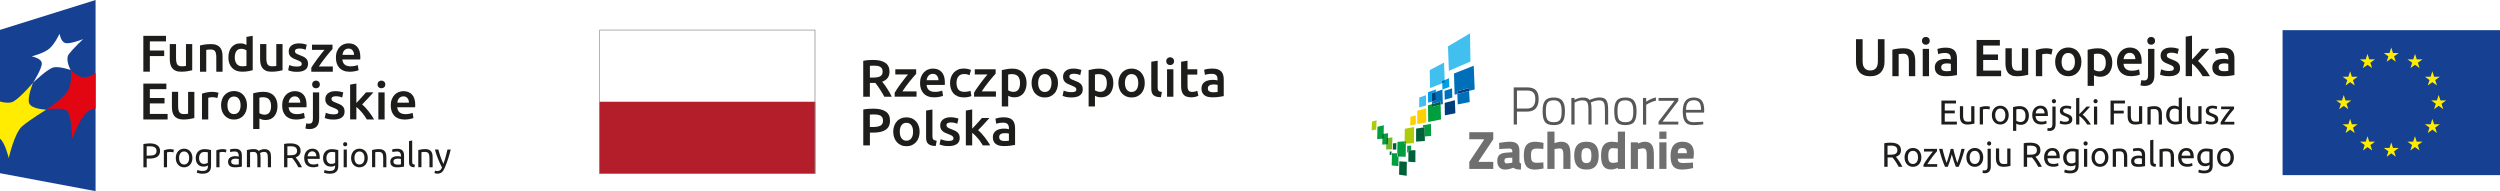 <svg version="1.1"  id="eu-logos" xmlns="http://www.w3.org/2000/svg" xmlns:xlink="http://www.w3.org/1999/xlink" x="0px" y="0px"
	 viewBox="0 0 599.29 45.82" style="enable-background:new 0 0 599.29 45.82;" xml:space="preserve">
<style type="text/css">
	#eu-logos .st0{fill:#FFFFFF;}
	#eu-logos .st1{fill:#B41E2A;}
	#eu-logos .st2{fill:#868686;}
	#eu-logos .st3{fill:#1D1D1B;}
	#eu-logos .st4{fill:#164193;}
	#eu-logos .st5{fill:#FFEC00;}
	#eu-logos .st6{fill:#E20613;}
	#eu-logos .st7{fill:#575756;}
	#eu-logos .st8{fill:#706F6F;}
	#eu-logos .st9{fill:#009E3D;}
	#eu-logos .st10{fill:#AFCA0B;}
	#eu-logos .st11{fill:#76B82A;}
	#eu-logos .st12{fill:#006139;}
	#eu-logos .st13{fill:#FFD000;}
	#eu-logos .st14{fill:#41C0F0;}
	#eu-logos .st15{fill:#009FE3;}
	#eu-logos .st16{fill:#003D7C;}
	#eu-logos .st17{fill:#006FB9;}
	#eu-logos .st18{fill:#0064A3;}
	#eu-logos .st19{fill:none;}
</style>
<g>
	<g>
		<rect x="143.67" y="7.12" class="st0" width="51.78" height="17.92"/>
		<rect x="143.67" y="24.39" class="st1" width="51.78" height="17.26"/>
		<path class="st2" d="M195.45,7.12h-51.78v34.52h51.78V7.12z M195.28,41.48h-51.46V7.28h51.46V41.48z"/>
		<path class="st3" d="M209.46,15.74c-0.34,0-0.64,0.01-0.93,0.03v2.83h0.69c0.39,0,0.73-0.03,1.02-0.07
			c0.3-0.04,0.54-0.12,0.74-0.23c0.2-0.11,0.35-0.26,0.45-0.44c0.1-0.19,0.15-0.42,0.15-0.71c0-0.27-0.05-0.5-0.15-0.68
			c-0.1-0.19-0.24-0.34-0.44-0.45c-0.19-0.11-0.41-0.19-0.67-0.23C210.05,15.77,209.77,15.74,209.46,15.74 M209.34,14.37
			c1.26,0,2.22,0.23,2.89,0.7c0.67,0.46,1,1.16,1,2.11c0,1.18-0.58,1.99-1.75,2.4c0.16,0.2,0.34,0.43,0.54,0.71
			c0.2,0.28,0.4,0.58,0.62,0.9c0.21,0.33,0.41,0.66,0.61,1c0.19,0.34,0.36,0.68,0.52,1h-1.78c-0.16-0.31-0.33-0.61-0.52-0.92
			c-0.19-0.31-0.37-0.6-0.56-0.89c-0.19-0.29-0.37-0.56-0.56-0.82c-0.19-0.26-0.36-0.48-0.52-0.69c-0.12,0.01-0.22,0.01-0.3,0.01
			h-0.24h-0.77v3.31h-1.59v-8.61c0.39-0.08,0.8-0.14,1.24-0.17C208.61,14.39,209,14.37,209.34,14.37"/>
		<path class="st3" d="M219.64,17.67c-0.17,0.17-0.39,0.42-0.66,0.74c-0.27,0.32-0.56,0.67-0.88,1.06c-0.31,0.39-0.62,0.8-0.94,1.22
			c-0.32,0.43-0.6,0.83-0.85,1.22h3.4v1.27h-5.24v-0.95c0.19-0.34,0.42-0.7,0.69-1.1c0.28-0.39,0.56-0.79,0.86-1.19
			c0.29-0.4,0.58-0.78,0.87-1.14c0.29-0.36,0.55-0.68,0.77-0.95h-3.04V16.6h5V17.67z"/>
		<path class="st3" d="M224.97,19.24c0-0.21-0.03-0.41-0.09-0.6c-0.06-0.19-0.15-0.35-0.26-0.49c-0.11-0.14-0.25-0.25-0.42-0.33
			c-0.17-0.08-0.36-0.12-0.59-0.12c-0.24,0-0.44,0.04-0.62,0.13c-0.18,0.09-0.32,0.2-0.44,0.34c-0.12,0.14-0.22,0.31-0.28,0.49
			c-0.07,0.18-0.11,0.37-0.14,0.57H224.97z M220.55,19.92c0-0.58,0.08-1.09,0.26-1.52c0.17-0.44,0.4-0.8,0.69-1.09
			c0.29-0.28,0.61-0.51,0.98-0.65c0.37-0.15,0.75-0.22,1.13-0.22c0.91,0,1.62,0.28,2.13,0.84c0.51,0.56,0.76,1.41,0.76,2.52
			c0,0.09,0,0.18-0.01,0.28c-0.01,0.11-0.01,0.2-0.02,0.28h-4.35c0.04,0.53,0.23,0.94,0.56,1.23c0.33,0.29,0.82,0.43,1.44,0.43
			c0.37,0,0.71-0.03,1.02-0.1c0.31-0.07,0.55-0.13,0.72-0.21l0.2,1.25c-0.08,0.04-0.2,0.09-0.34,0.13c-0.15,0.05-0.32,0.09-0.5,0.12
			c-0.19,0.04-0.4,0.07-0.62,0.09c-0.22,0.03-0.44,0.04-0.66,0.04c-0.58,0-1.08-0.09-1.51-0.26c-0.43-0.17-0.78-0.41-1.06-0.72
			c-0.27-0.3-0.48-0.67-0.62-1.09C220.62,20.88,220.55,20.42,220.55,19.92"/>
		<path class="st3" d="M227.74,19.9c0-0.48,0.07-0.94,0.23-1.37c0.15-0.43,0.37-0.8,0.65-1.11c0.28-0.31,0.63-0.55,1.02-0.73
			c0.41-0.18,0.86-0.26,1.36-0.26c0.62,0,1.21,0.11,1.76,0.34l-0.33,1.24c-0.18-0.07-0.37-0.14-0.6-0.19
			c-0.22-0.05-0.46-0.07-0.71-0.07c-0.6,0-1.05,0.19-1.36,0.56c-0.31,0.37-0.47,0.9-0.47,1.58c0,0.66,0.15,1.17,0.44,1.56
			c0.29,0.38,0.79,0.57,1.49,0.57c0.26,0,0.51-0.03,0.77-0.07c0.25-0.05,0.47-0.11,0.66-0.19l0.21,1.26
			c-0.17,0.09-0.42,0.16-0.76,0.23c-0.34,0.07-0.69,0.1-1.05,0.1c-0.56,0-1.05-0.09-1.47-0.26c-0.42-0.18-0.76-0.41-1.03-0.72
			c-0.27-0.3-0.48-0.67-0.61-1.09C227.81,20.86,227.74,20.39,227.74,19.9"/>
		<path class="st3" d="M238.66,17.67c-0.17,0.17-0.39,0.42-0.66,0.74c-0.28,0.32-0.57,0.67-0.88,1.06c-0.31,0.39-0.62,0.8-0.94,1.22
			c-0.31,0.43-0.59,0.83-0.85,1.22h3.41v1.27h-5.24v-0.95c0.18-0.34,0.41-0.7,0.69-1.1c0.28-0.39,0.56-0.79,0.86-1.19
			c0.29-0.4,0.59-0.78,0.88-1.14c0.29-0.36,0.55-0.68,0.78-0.95h-3.04V16.6h5V17.67z"/>
		<path class="st3" d="M244.52,19.92c0-0.68-0.15-1.21-0.46-1.59c-0.31-0.37-0.8-0.56-1.48-0.56c-0.14,0-0.29,0.01-0.45,0.02
			c-0.15,0.01-0.31,0.04-0.46,0.08v3.77c0.13,0.09,0.31,0.18,0.54,0.26c0.22,0.08,0.46,0.12,0.71,0.12c0.55,0,0.96-0.19,1.22-0.57
			C244.39,21.07,244.52,20.56,244.52,19.92 M246.09,19.9c0,0.5-0.06,0.96-0.2,1.38c-0.13,0.42-0.32,0.78-0.56,1.09
			c-0.24,0.3-0.55,0.53-0.91,0.71c-0.37,0.16-0.78,0.25-1.24,0.25c-0.31,0-0.6-0.04-0.86-0.11c-0.26-0.08-0.47-0.16-0.64-0.26v2.56
			h-1.53v-8.71c0.31-0.08,0.7-0.16,1.15-0.24c0.45-0.08,0.93-0.12,1.44-0.12c0.52,0,0.98,0.08,1.4,0.24
			c0.41,0.16,0.76,0.39,1.05,0.68c0.29,0.3,0.51,0.66,0.67,1.09C246.01,18.89,246.09,19.37,246.09,19.9"/>
		<path class="st3" d="M252.06,19.89c0-0.65-0.14-1.17-0.42-1.55c-0.28-0.39-0.68-0.58-1.18-0.58c-0.51,0-0.9,0.19-1.18,0.58
			c-0.28,0.38-0.42,0.9-0.42,1.55c0,0.67,0.14,1.19,0.42,1.58c0.28,0.38,0.68,0.58,1.18,0.58c0.5,0,0.89-0.2,1.18-0.58
			C251.92,21.08,252.06,20.55,252.06,19.89 M253.62,19.89c0,0.53-0.08,1-0.23,1.42c-0.15,0.43-0.36,0.8-0.65,1.1
			c-0.27,0.3-0.61,0.54-1,0.71c-0.39,0.17-0.82,0.25-1.29,0.25c-0.48,0-0.9-0.09-1.29-0.25c-0.39-0.17-0.72-0.41-1-0.71
			c-0.28-0.3-0.49-0.67-0.64-1.1c-0.16-0.42-0.24-0.9-0.24-1.42c0-0.52,0.08-0.99,0.24-1.42c0.15-0.42,0.37-0.79,0.65-1.09
			c0.28-0.3,0.61-0.53,1-0.7c0.38-0.16,0.81-0.24,1.27-0.24c0.46,0,0.89,0.08,1.28,0.24c0.39,0.17,0.72,0.4,1,0.7
			c0.28,0.3,0.49,0.67,0.65,1.09C253.54,18.9,253.62,19.37,253.62,19.89"/>
		<path class="st3" d="M256.85,22.09c0.4,0,0.7-0.05,0.88-0.14c0.19-0.1,0.28-0.26,0.28-0.5c0-0.22-0.1-0.4-0.3-0.54
			c-0.2-0.14-0.52-0.3-0.98-0.47c-0.27-0.1-0.53-0.21-0.76-0.32c-0.23-0.11-0.43-0.24-0.6-0.39c-0.17-0.15-0.3-0.33-0.4-0.55
			c-0.09-0.22-0.14-0.48-0.14-0.79c0-0.6,0.22-1.08,0.67-1.43c0.44-0.35,1.05-0.52,1.82-0.52c0.39,0,0.75,0.03,1.11,0.11
			c0.36,0.07,0.62,0.14,0.8,0.21l-0.28,1.23c-0.17-0.08-0.38-0.14-0.65-0.21c-0.26-0.07-0.56-0.1-0.91-0.1
			c-0.31,0-0.56,0.05-0.75,0.16c-0.19,0.1-0.29,0.27-0.29,0.49c0,0.11,0.02,0.2,0.06,0.29c0.04,0.08,0.1,0.16,0.2,0.23
			c0.09,0.07,0.21,0.14,0.37,0.22c0.15,0.07,0.34,0.14,0.55,0.22c0.36,0.13,0.67,0.26,0.92,0.39c0.26,0.13,0.47,0.28,0.63,0.44
			c0.16,0.17,0.28,0.35,0.36,0.57c0.08,0.21,0.11,0.46,0.11,0.75c0,0.63-0.23,1.11-0.7,1.43c-0.46,0.33-1.13,0.49-1.99,0.49
			c-0.58,0-1.05-0.05-1.4-0.14c-0.35-0.09-0.6-0.17-0.74-0.23l0.26-1.27c0.23,0.09,0.5,0.18,0.81,0.26
			C256.08,22.05,256.44,22.09,256.85,22.09"/>
		<path class="st3" d="M265.33,19.92c0-0.68-0.15-1.21-0.46-1.59c-0.3-0.37-0.8-0.56-1.48-0.56c-0.14,0-0.29,0.01-0.45,0.02
			c-0.15,0.01-0.31,0.04-0.46,0.08v3.77c0.13,0.09,0.31,0.18,0.54,0.26c0.22,0.08,0.46,0.12,0.71,0.12c0.55,0,0.96-0.19,1.21-0.57
			C265.2,21.07,265.33,20.56,265.33,19.92 M266.89,19.9c0,0.5-0.07,0.96-0.2,1.38c-0.12,0.42-0.31,0.78-0.56,1.09
			c-0.24,0.3-0.55,0.53-0.91,0.71c-0.37,0.16-0.78,0.25-1.24,0.25c-0.31,0-0.6-0.04-0.86-0.11c-0.26-0.08-0.47-0.16-0.64-0.26v2.56
			h-1.52v-8.71c0.31-0.08,0.69-0.16,1.14-0.24c0.46-0.08,0.93-0.12,1.44-0.12c0.52,0,0.99,0.08,1.4,0.24
			c0.41,0.16,0.76,0.39,1.05,0.68c0.29,0.3,0.51,0.66,0.67,1.09C266.81,18.89,266.89,19.37,266.89,19.9"/>
		<path class="st3" d="M272.86,19.89c0-0.65-0.14-1.17-0.42-1.55c-0.28-0.39-0.68-0.58-1.18-0.58c-0.51,0-0.9,0.19-1.18,0.58
			c-0.28,0.38-0.42,0.9-0.42,1.55c0,0.67,0.14,1.19,0.42,1.58c0.28,0.38,0.67,0.58,1.18,0.58c0.5,0,0.9-0.2,1.18-0.58
			C272.72,21.08,272.86,20.55,272.86,19.89 M274.42,19.89c0,0.53-0.07,1-0.22,1.42c-0.15,0.43-0.37,0.8-0.64,1.1
			c-0.28,0.3-0.61,0.54-1.01,0.71c-0.39,0.17-0.81,0.25-1.29,0.25c-0.47,0-0.9-0.09-1.29-0.25c-0.39-0.17-0.72-0.41-1-0.71
			c-0.28-0.3-0.5-0.67-0.64-1.1c-0.16-0.42-0.24-0.9-0.24-1.42c0-0.52,0.08-0.99,0.24-1.42c0.15-0.42,0.37-0.79,0.65-1.09
			c0.28-0.3,0.61-0.53,1-0.7c0.39-0.16,0.81-0.24,1.27-0.24c0.46,0,0.89,0.08,1.28,0.24c0.39,0.17,0.73,0.4,1,0.7
			c0.28,0.3,0.5,0.67,0.65,1.09C274.35,18.9,274.42,19.37,274.42,19.89"/>
		<path class="st3" d="M278.29,23.31c-0.45-0.01-0.83-0.06-1.12-0.15c-0.3-0.09-0.54-0.23-0.71-0.4c-0.18-0.17-0.3-0.38-0.37-0.64
			c-0.07-0.26-0.11-0.55-0.11-0.87V14.8l1.53-0.25v6.41c0,0.19,0.01,0.34,0.05,0.47c0.03,0.13,0.08,0.23,0.16,0.32
			c0.08,0.09,0.18,0.15,0.31,0.2c0.13,0.05,0.3,0.08,0.5,0.1L278.29,23.31z"/>
		<path class="st3" d="M281.28,23.19h-1.52V16.6h1.52V23.19z M281.44,14.67c0,0.28-0.09,0.51-0.28,0.68
			c-0.18,0.17-0.4,0.25-0.65,0.25c-0.26,0-0.48-0.08-0.66-0.25c-0.19-0.17-0.28-0.39-0.28-0.68c0-0.3,0.09-0.53,0.28-0.69
			c0.18-0.17,0.41-0.26,0.66-0.26c0.25,0,0.47,0.09,0.65,0.26C281.35,14.15,281.44,14.38,281.44,14.67"/>
		<path class="st3" d="M283.14,14.8l1.53-0.25v2.05h2.34v1.28h-2.34v2.68c0,0.53,0.08,0.91,0.25,1.13c0.16,0.23,0.45,0.34,0.85,0.34
			c0.28,0,0.53-0.03,0.74-0.09c0.21-0.06,0.38-0.12,0.51-0.17l0.25,1.21c-0.18,0.07-0.41,0.15-0.7,0.23
			c-0.29,0.08-0.62,0.12-1.01,0.12c-0.47,0-0.87-0.06-1.18-0.19c-0.32-0.12-0.57-0.31-0.75-0.55c-0.18-0.24-0.31-0.53-0.39-0.87
			c-0.08-0.34-0.11-0.73-0.11-1.17V14.8z"/>
		<path class="st3" d="M290.81,22.12c0.47,0,0.82-0.03,1.07-0.08v-1.69c-0.09-0.02-0.2-0.05-0.37-0.07
			c-0.16-0.03-0.33-0.04-0.53-0.04c-0.17,0-0.33,0.01-0.51,0.04c-0.17,0.02-0.33,0.07-0.47,0.14c-0.13,0.07-0.24,0.16-0.33,0.28
			c-0.09,0.12-0.13,0.27-0.13,0.46c0,0.36,0.11,0.61,0.34,0.75C290.11,22.05,290.42,22.12,290.81,22.12 M290.68,16.44
			c0.5,0,0.93,0.06,1.27,0.19c0.34,0.13,0.62,0.3,0.83,0.53c0.21,0.23,0.35,0.51,0.44,0.83c0.09,0.32,0.13,0.68,0.13,1.06v3.99
			c-0.24,0.05-0.59,0.11-1.07,0.18c-0.48,0.07-1.01,0.11-1.61,0.11c-0.4,0-0.76-0.04-1.09-0.11c-0.33-0.07-0.6-0.2-0.83-0.37
			c-0.23-0.16-0.41-0.38-0.54-0.65c-0.13-0.27-0.2-0.6-0.2-1c0-0.38,0.07-0.7,0.22-0.96c0.14-0.26,0.34-0.47,0.6-0.64
			c0.25-0.16,0.54-0.28,0.88-0.35c0.33-0.07,0.67-0.11,1.04-0.11c0.17,0,0.34,0.01,0.53,0.03c0.18,0.02,0.38,0.05,0.59,0.1v-0.25
			c0-0.18-0.02-0.35-0.06-0.51c-0.05-0.16-0.11-0.3-0.22-0.42c-0.1-0.12-0.24-0.22-0.41-0.29c-0.17-0.07-0.39-0.1-0.65-0.1
			c-0.35,0-0.68,0.02-0.98,0.08c-0.29,0.04-0.53,0.11-0.71,0.17l-0.19-1.23c0.19-0.07,0.47-0.13,0.84-0.2
			C289.87,16.47,290.26,16.44,290.68,16.44"/>
		<path class="st3" d="M209.52,27.43c-0.4,0-0.73,0.01-1,0.04v2.97h0.77c0.76,0,1.35-0.11,1.76-0.32c0.41-0.21,0.62-0.61,0.62-1.22
			c0-0.28-0.06-0.52-0.16-0.72c-0.11-0.19-0.26-0.34-0.45-0.46c-0.2-0.1-0.42-0.18-0.69-0.23C210.1,27.45,209.82,27.43,209.52,27.43
			 M209.41,26.05c1.27,0,2.24,0.23,2.92,0.69c0.68,0.46,1.02,1.18,1.02,2.17c0,0.51-0.09,0.95-0.27,1.32
			c-0.18,0.37-0.44,0.66-0.79,0.89c-0.35,0.23-0.77,0.4-1.26,0.51c-0.5,0.11-1.07,0.16-1.7,0.16h-0.8v3.07h-1.59v-8.6
			c0.37-0.09,0.78-0.14,1.23-0.17C208.62,26.07,209.03,26.05,209.41,26.05"/>
		<path class="st3" d="M218.88,31.57c0-0.65-0.14-1.17-0.42-1.56c-0.28-0.38-0.67-0.57-1.18-0.57c-0.5,0-0.89,0.19-1.17,0.57
			c-0.28,0.38-0.42,0.9-0.42,1.56c0,0.67,0.14,1.19,0.42,1.58c0.28,0.38,0.67,0.58,1.17,0.58c0.5,0,0.9-0.2,1.18-0.58
			C218.74,32.76,218.88,32.24,218.88,31.57 M220.45,31.57c0,0.52-0.08,0.99-0.23,1.43c-0.15,0.43-0.36,0.79-0.64,1.09
			c-0.28,0.3-0.61,0.54-1,0.71c-0.39,0.17-0.82,0.25-1.3,0.25c-0.47,0-0.9-0.08-1.28-0.25c-0.39-0.17-0.72-0.41-0.99-0.71
			c-0.28-0.3-0.5-0.67-0.65-1.09c-0.15-0.43-0.24-0.9-0.24-1.43c0-0.52,0.08-0.99,0.24-1.41c0.15-0.43,0.37-0.79,0.65-1.09
			c0.28-0.31,0.62-0.54,1-0.7c0.38-0.16,0.8-0.24,1.27-0.24c0.47,0,0.89,0.08,1.28,0.24c0.39,0.16,0.72,0.4,1,0.7
			c0.28,0.3,0.5,0.66,0.65,1.09C220.37,30.58,220.45,31.05,220.45,31.57"/>
		<path class="st3" d="M224.31,35c-0.46-0.01-0.83-0.06-1.13-0.15c-0.3-0.1-0.53-0.23-0.71-0.4c-0.18-0.17-0.3-0.39-0.37-0.64
			c-0.07-0.25-0.1-0.54-0.1-0.88v-6.43l1.52-0.25v6.4c0,0.19,0.02,0.34,0.05,0.46c0.03,0.13,0.08,0.24,0.16,0.32
			c0.07,0.09,0.18,0.16,0.31,0.2c0.13,0.05,0.29,0.08,0.5,0.11L224.31,35z"/>
		<path class="st3" d="M227.41,33.78c0.4,0,0.7-0.05,0.88-0.15c0.19-0.1,0.27-0.26,0.27-0.5c0-0.22-0.1-0.4-0.29-0.54
			c-0.2-0.14-0.53-0.3-0.98-0.46c-0.28-0.1-0.54-0.21-0.76-0.32c-0.23-0.11-0.43-0.24-0.6-0.4c-0.17-0.15-0.3-0.33-0.4-0.55
			c-0.1-0.22-0.15-0.48-0.15-0.79c0-0.6,0.23-1.08,0.67-1.43c0.45-0.35,1.05-0.53,1.81-0.53c0.39,0,0.76,0.03,1.11,0.11
			c0.36,0.07,0.62,0.14,0.79,0.21l-0.28,1.23c-0.17-0.08-0.38-0.14-0.64-0.21c-0.26-0.06-0.57-0.1-0.91-0.1
			c-0.31,0-0.56,0.05-0.76,0.16c-0.19,0.1-0.29,0.26-0.29,0.48c0,0.11,0.02,0.2,0.06,0.29c0.04,0.08,0.1,0.16,0.19,0.24
			c0.09,0.07,0.21,0.14,0.36,0.22c0.16,0.07,0.34,0.14,0.56,0.22c0.36,0.13,0.67,0.26,0.92,0.39c0.25,0.13,0.46,0.28,0.62,0.44
			c0.16,0.17,0.28,0.36,0.36,0.56c0.08,0.21,0.11,0.47,0.11,0.76c0,0.63-0.23,1.11-0.7,1.43c-0.46,0.32-1.13,0.48-2,0.48
			c-0.58,0-1.04-0.05-1.39-0.15c-0.36-0.1-0.6-0.17-0.75-0.23l0.27-1.27c0.23,0.09,0.5,0.18,0.81,0.26
			C226.65,33.73,227.01,33.78,227.41,33.78"/>
		<path class="st3" d="M233.04,30.85c0.2-0.2,0.4-0.42,0.62-0.65c0.22-0.23,0.44-0.46,0.64-0.69c0.21-0.24,0.41-0.45,0.6-0.67
			c0.19-0.21,0.35-0.4,0.49-0.56h1.8c-0.42,0.47-0.86,0.96-1.32,1.46c-0.47,0.5-0.94,1-1.4,1.47c0.25,0.2,0.52,0.46,0.79,0.76
			c0.28,0.3,0.54,0.62,0.81,0.95c0.26,0.34,0.5,0.67,0.73,1.01c0.23,0.33,0.41,0.65,0.57,0.93h-1.77c-0.15-0.26-0.32-0.53-0.52-0.82
			c-0.19-0.29-0.41-0.56-0.64-0.84c-0.23-0.27-0.46-0.52-0.69-0.76c-0.24-0.24-0.47-0.44-0.7-0.61v3.03h-1.52V26.5l1.52-0.26V30.85z
			"/>
		<path class="st3" d="M240.78,33.8c0.47,0,0.82-0.03,1.07-0.08v-1.69c-0.09-0.03-0.21-0.05-0.37-0.08
			c-0.16-0.02-0.34-0.03-0.53-0.03c-0.17,0-0.34,0.01-0.51,0.03c-0.17,0.03-0.33,0.07-0.47,0.14c-0.13,0.07-0.24,0.16-0.33,0.28
			c-0.08,0.12-0.12,0.28-0.12,0.46c0,0.36,0.11,0.62,0.34,0.75C240.09,33.73,240.39,33.8,240.78,33.8 M240.66,28.12
			c0.51,0,0.93,0.06,1.27,0.19c0.35,0.12,0.62,0.3,0.83,0.53c0.2,0.22,0.35,0.5,0.44,0.83c0.09,0.32,0.13,0.68,0.13,1.07v3.99
			c-0.23,0.05-0.59,0.11-1.06,0.18c-0.48,0.07-1.01,0.11-1.61,0.11c-0.39,0-0.76-0.04-1.09-0.12c-0.33-0.08-0.61-0.2-0.84-0.37
			c-0.23-0.17-0.41-0.38-0.54-0.65c-0.13-0.27-0.19-0.6-0.19-1c0-0.38,0.07-0.69,0.22-0.95c0.15-0.26,0.35-0.47,0.6-0.64
			c0.25-0.16,0.55-0.28,0.87-0.35c0.33-0.08,0.68-0.11,1.04-0.11c0.17,0,0.35,0.01,0.53,0.03c0.18,0.02,0.38,0.05,0.6,0.11v-0.26
			c0-0.18-0.02-0.34-0.07-0.5c-0.04-0.16-0.12-0.3-0.22-0.42c-0.11-0.12-0.24-0.22-0.42-0.28c-0.17-0.07-0.39-0.1-0.65-0.1
			c-0.35,0-0.68,0.02-0.97,0.08c-0.3,0.05-0.53,0.1-0.72,0.18l-0.19-1.24c0.2-0.07,0.48-0.13,0.84-0.2
			C239.84,28.15,240.23,28.12,240.66,28.12"/>
	</g>
	<g>
		<polygon class="st4" points="22.91,45.82 0,41.52 0,7.16 22.91,0 		"/>
		<polygon class="st3" points="34.36,17.18 34.36,8.59 39.79,8.59 39.79,9.92 35.92,9.92 35.92,12.11 39.36,12.11 39.36,13.44 
			35.92,13.44 35.92,17.18 		"/>
		<polygon class="st3" points="34.36,28.64 34.36,20.04 39.88,20.04 39.88,21.37 35.92,21.37 35.92,23.49 39.44,23.49 39.44,24.79 
			35.92,24.79 35.92,27.31 40.18,27.31 40.18,28.64 		"/>
		<path class="st5" d="M0,33.26v-8.92c1.16,0.31,2.44,0.46,3.28-0.05c1.85-1.11,4.65-4.49,4.65-4.49s-1.48,3.65-0.92,4.98
			c0.59,1.42,4.09,1.5,4.09,1.5s-3.96,2.41-5.8,4C3.42,31.92,2.1,37.9,2.1,37.9S1.18,34.06,0,33.26"/>
		<path class="st6" d="M22.91,17.52c-0.79,0.5-1.57,0.89-2.15,1.01c-1.84,0.35-3.81-1.76-3.81-1.76s0.46,3.09-0.7,5
			c-1.22,2.01-5.14,4.52-5.14,4.52s4.34-0.84,5.18,0.51c0.9,1.44,1.02,6.46,1.02,6.46s2.21-6.03,4.21-6.85
			c0.39-0.17,0.88-0.32,1.4-0.47V17.52z"/>
		<path class="st0" d="M7.94,19.81c0,0,2.21-3.47,2.08-4.7c-0.13-1.18-2.43-1.6-2.43-1.6s3-0.74,4.32-1.92
			c1.27-1.14,2.37-3.51,2.37-3.51s0.28,1.96,1.4,2.24c1.16,0.3,4.26-0.96,4.26-0.96s-2.45,2.32-3.41,3.58
			c-1.01,1.32,0.4,3.83,0.4,3.83s-2.6-0.9-4.05-0.63C11.47,16.41,7.94,19.81,7.94,19.81"/>
		<path class="st3" d="M46.09,16.84c-0.29,0.08-0.66,0.15-1.13,0.23c-0.46,0.08-0.97,0.12-1.52,0.12c-0.52,0-0.96-0.07-1.31-0.22
			c-0.35-0.15-0.63-0.36-0.84-0.62c-0.21-0.26-0.36-0.58-0.45-0.95c-0.09-0.36-0.14-0.77-0.14-1.21v-3.63h1.5v3.4
			c0,0.69,0.1,1.19,0.3,1.49c0.2,0.3,0.56,0.44,1.06,0.44c0.18,0,0.37-0.01,0.57-0.02c0.2-0.02,0.35-0.04,0.45-0.06v-5.24h1.5V16.84
			z"/>
		<path class="st3" d="M47.92,10.91c0.29-0.08,0.66-0.16,1.13-0.23c0.46-0.07,0.97-0.11,1.54-0.11c0.53,0,0.97,0.07,1.33,0.22
			c0.35,0.14,0.64,0.35,0.85,0.61c0.21,0.26,0.36,0.57,0.45,0.94c0.09,0.37,0.13,0.77,0.13,1.21v3.64h-1.5v-3.41
			c0-0.34-0.02-0.64-0.07-0.89c-0.05-0.24-0.12-0.44-0.22-0.59c-0.1-0.15-0.24-0.26-0.42-0.33c-0.18-0.07-0.39-0.11-0.65-0.11
			c-0.19,0-0.39,0.01-0.59,0.04c-0.21,0.03-0.36,0.05-0.46,0.06v5.23h-1.5V10.91z"/>
		<path class="st3" d="M56.28,13.77c0,0.66,0.16,1.18,0.47,1.56c0.31,0.38,0.75,0.56,1.3,0.56c0.24,0,0.45-0.01,0.62-0.03
			c0.17-0.02,0.31-0.04,0.41-0.07v-3.72c-0.13-0.09-0.31-0.17-0.52-0.25c-0.22-0.08-0.45-0.12-0.7-0.12c-0.55,0-0.94,0.19-1.19,0.56
			C56.41,12.63,56.28,13.13,56.28,13.77 M60.59,16.83c-0.3,0.09-0.67,0.17-1.12,0.25c-0.45,0.07-0.92,0.11-1.42,0.11
			c-0.51,0-0.97-0.08-1.38-0.23c-0.4-0.16-0.75-0.39-1.03-0.68c-0.28-0.29-0.51-0.65-0.66-1.07c-0.15-0.42-0.23-0.89-0.23-1.41
			c0-0.51,0.06-0.98,0.19-1.4c0.13-0.42,0.31-0.78,0.56-1.07c0.25-0.3,0.55-0.52,0.9-0.69c0.35-0.16,0.77-0.24,1.23-0.24
			c0.31,0,0.59,0.04,0.83,0.11c0.24,0.08,0.45,0.16,0.62,0.25V8.84l1.5-0.25V16.83z"/>
		<path class="st3" d="M67.74,16.84c-0.29,0.08-0.66,0.15-1.13,0.23c-0.47,0.08-0.97,0.12-1.52,0.12c-0.52,0-0.96-0.07-1.31-0.22
			c-0.35-0.15-0.63-0.36-0.84-0.62c-0.21-0.26-0.36-0.58-0.45-0.95c-0.09-0.36-0.14-0.77-0.14-1.21v-3.63h1.5v3.4
			c0,0.69,0.1,1.19,0.3,1.49c0.2,0.3,0.56,0.44,1.06,0.44c0.18,0,0.37-0.01,0.57-0.02c0.2-0.02,0.35-0.04,0.45-0.06v-5.24h1.5V16.84
			z"/>
		<path class="st3" d="M71.2,15.95c0.39,0,0.69-0.05,0.86-0.14c0.18-0.1,0.27-0.26,0.27-0.49c0-0.21-0.1-0.4-0.29-0.53
			c-0.2-0.14-0.51-0.29-0.96-0.46c-0.27-0.1-0.52-0.2-0.75-0.31c-0.23-0.12-0.42-0.25-0.59-0.39c-0.17-0.15-0.3-0.33-0.39-0.54
			c-0.09-0.21-0.14-0.47-0.14-0.77c0-0.59,0.22-1.06,0.66-1.41c0.44-0.34,1.03-0.51,1.78-0.51c0.38,0,0.75,0.03,1.1,0.1
			c0.34,0.07,0.6,0.14,0.78,0.21l-0.27,1.22c-0.17-0.08-0.38-0.14-0.63-0.21c-0.26-0.06-0.55-0.09-0.89-0.09
			c-0.31,0-0.56,0.05-0.74,0.15c-0.19,0.11-0.29,0.26-0.29,0.48c0,0.11,0.02,0.2,0.05,0.29c0.04,0.08,0.1,0.16,0.19,0.23
			c0.09,0.07,0.21,0.14,0.36,0.21c0.15,0.07,0.33,0.15,0.55,0.22c0.36,0.14,0.66,0.27,0.91,0.39c0.25,0.13,0.45,0.27,0.61,0.44
			c0.16,0.16,0.28,0.34,0.35,0.55c0.07,0.2,0.11,0.45,0.11,0.74c0,0.62-0.23,1.09-0.68,1.41c-0.46,0.32-1.12,0.48-1.97,0.48
			c-0.57,0-1.03-0.04-1.38-0.14c-0.35-0.09-0.59-0.17-0.73-0.23l0.26-1.25c0.23,0.09,0.49,0.18,0.8,0.26
			C70.45,15.91,70.8,15.95,71.2,15.95"/>
		<path class="st3" d="M79.7,11.75c-0.16,0.17-0.38,0.42-0.65,0.74c-0.27,0.31-0.55,0.66-0.86,1.05c-0.31,0.38-0.61,0.78-0.92,1.2
			c-0.31,0.42-0.59,0.82-0.84,1.2h3.35v1.25h-5.16v-0.93c0.19-0.33,0.41-0.69,0.69-1.08c0.27-0.38,0.55-0.78,0.84-1.17
			c0.29-0.39,0.58-0.77,0.86-1.12c0.28-0.35,0.54-0.66,0.76-0.93h-2.98V10.7h4.92V11.75z"/>
		<path class="st3" d="M84.87,13.15c0-0.21-0.03-0.41-0.09-0.59c-0.06-0.18-0.14-0.34-0.25-0.48c-0.11-0.14-0.25-0.25-0.41-0.32
			c-0.16-0.08-0.35-0.12-0.57-0.12c-0.23,0-0.44,0.05-0.61,0.13c-0.17,0.09-0.32,0.2-0.44,0.34c-0.12,0.14-0.21,0.3-0.28,0.49
			c-0.06,0.18-0.11,0.37-0.13,0.56H84.87z M80.52,13.82c0-0.57,0.08-1.07,0.25-1.5c0.17-0.43,0.4-0.79,0.68-1.08
			c0.28-0.28,0.6-0.5,0.97-0.64c0.36-0.14,0.74-0.21,1.12-0.21c0.89,0,1.59,0.27,2.09,0.83c0.5,0.56,0.75,1.38,0.75,2.48
			c0,0.08,0,0.18-0.01,0.28c0,0.1-0.01,0.2-0.02,0.28h-4.28c0.04,0.52,0.22,0.92,0.55,1.21c0.33,0.29,0.8,0.43,1.42,0.43
			c0.36,0,0.69-0.03,1-0.1c0.31-0.07,0.54-0.13,0.72-0.21l0.2,1.23c-0.08,0.04-0.2,0.09-0.34,0.13c-0.15,0.04-0.31,0.09-0.5,0.12
			c-0.19,0.04-0.39,0.07-0.6,0.09c-0.22,0.03-0.43,0.04-0.66,0.04c-0.57,0-1.06-0.08-1.49-0.25c-0.42-0.17-0.77-0.4-1.04-0.71
			c-0.27-0.3-0.47-0.65-0.61-1.06C80.59,14.76,80.52,14.31,80.52,13.82"/>
		<path class="st3" d="M46.59,28.3c-0.29,0.08-0.66,0.15-1.13,0.23c-0.46,0.08-0.97,0.12-1.52,0.12c-0.52,0-0.96-0.08-1.31-0.23
			c-0.35-0.15-0.63-0.35-0.84-0.62c-0.21-0.27-0.36-0.58-0.45-0.95c-0.09-0.37-0.13-0.77-0.13-1.21v-3.63h1.49v3.4
			c0,0.69,0.1,1.19,0.3,1.49c0.21,0.3,0.56,0.45,1.06,0.45c0.18,0,0.37-0.01,0.57-0.03c0.21-0.02,0.35-0.04,0.46-0.06v-5.24h1.5
			V28.3z"/>
		<path class="st3" d="M52.11,23.5c-0.12-0.04-0.3-0.08-0.51-0.13c-0.22-0.05-0.47-0.07-0.76-0.07c-0.17,0-0.34,0.02-0.53,0.05
			c-0.19,0.03-0.32,0.06-0.39,0.09v5.2h-1.5v-6.18c0.29-0.11,0.65-0.21,1.08-0.3c0.43-0.09,0.91-0.14,1.45-0.14
			c0.1,0,0.21,0,0.35,0.02c0.13,0.01,0.26,0.03,0.39,0.05c0.13,0.02,0.26,0.04,0.39,0.07c0.12,0.03,0.22,0.06,0.3,0.08L52.11,23.5z"
			/>
		<path class="st3" d="M57.67,25.23c0-0.65-0.14-1.16-0.42-1.53c-0.27-0.38-0.66-0.56-1.16-0.56c-0.5,0-0.89,0.19-1.16,0.56
			c-0.28,0.38-0.41,0.89-0.41,1.53c0,0.66,0.14,1.17,0.41,1.55c0.27,0.38,0.66,0.57,1.16,0.57c0.49,0,0.88-0.19,1.16-0.57
			C57.53,26.4,57.67,25.88,57.67,25.23 M59.21,25.23c0,0.51-0.07,0.98-0.22,1.4c-0.15,0.42-0.36,0.78-0.63,1.08
			c-0.27,0.3-0.6,0.53-0.98,0.7c-0.39,0.16-0.81,0.25-1.27,0.25c-0.46,0-0.89-0.08-1.27-0.25c-0.38-0.16-0.7-0.4-0.98-0.7
			c-0.27-0.3-0.49-0.65-0.64-1.08c-0.15-0.42-0.23-0.89-0.23-1.4c0-0.52,0.08-0.98,0.23-1.4c0.15-0.41,0.36-0.77,0.64-1.07
			c0.28-0.3,0.61-0.53,0.98-0.69c0.38-0.16,0.8-0.25,1.25-0.25c0.45,0,0.87,0.08,1.26,0.25c0.38,0.16,0.71,0.39,0.98,0.69
			c0.27,0.3,0.49,0.66,0.64,1.07C59.13,24.25,59.21,24.71,59.21,25.23"/>
		<path class="st3" d="M64.98,25.43c0-0.67-0.15-1.19-0.45-1.56c-0.3-0.37-0.79-0.56-1.46-0.56c-0.14,0-0.29,0.01-0.44,0.02
			c-0.15,0.01-0.3,0.04-0.45,0.08v3.71c0.13,0.09,0.31,0.18,0.53,0.25c0.22,0.08,0.45,0.12,0.7,0.12c0.54,0,0.94-0.18,1.2-0.56
			C64.86,26.55,64.98,26.05,64.98,25.43 M66.52,25.4c0,0.5-0.06,0.95-0.19,1.36c-0.12,0.42-0.31,0.77-0.55,1.07
			c-0.24,0.3-0.54,0.53-0.9,0.7c-0.36,0.16-0.77,0.24-1.22,0.24c-0.31,0-0.59-0.03-0.84-0.11c-0.25-0.08-0.47-0.16-0.63-0.25v2.52
			h-1.5v-8.57c0.3-0.08,0.68-0.16,1.12-0.24c0.45-0.08,0.92-0.11,1.41-0.11c0.51,0,0.97,0.08,1.38,0.23
			c0.4,0.16,0.75,0.38,1.03,0.68c0.29,0.29,0.5,0.65,0.66,1.07C66.44,24.41,66.52,24.88,66.52,25.4"/>
		<path class="st3" d="M71.99,24.61c0-0.21-0.03-0.4-0.09-0.59c-0.06-0.19-0.14-0.35-0.26-0.48c-0.11-0.14-0.25-0.24-0.41-0.33
			c-0.16-0.08-0.35-0.11-0.58-0.11c-0.23,0-0.43,0.04-0.6,0.13c-0.17,0.09-0.32,0.2-0.44,0.34c-0.12,0.14-0.21,0.3-0.28,0.48
			c-0.07,0.18-0.11,0.37-0.14,0.56H71.99z M67.64,25.28c0-0.57,0.08-1.07,0.25-1.5c0.17-0.43,0.4-0.79,0.68-1.07
			c0.28-0.29,0.6-0.5,0.97-0.64c0.36-0.14,0.74-0.22,1.11-0.22c0.89,0,1.59,0.28,2.09,0.83c0.5,0.55,0.75,1.38,0.75,2.48
			c0,0.08,0,0.17-0.01,0.28c0,0.1-0.01,0.19-0.02,0.28h-4.27c0.04,0.52,0.22,0.93,0.55,1.21c0.33,0.28,0.8,0.43,1.42,0.43
			c0.36,0,0.69-0.03,1-0.1c0.3-0.06,0.53-0.14,0.71-0.21l0.2,1.23c-0.08,0.04-0.2,0.08-0.34,0.13c-0.14,0.04-0.31,0.08-0.5,0.12
			c-0.18,0.03-0.38,0.06-0.6,0.09c-0.22,0.03-0.44,0.04-0.66,0.04c-0.57,0-1.07-0.09-1.49-0.25c-0.42-0.17-0.77-0.41-1.04-0.71
			c-0.27-0.3-0.47-0.66-0.61-1.06C67.7,26.21,67.64,25.76,67.64,25.28"/>
		<path class="st3" d="M76.67,20.25c0,0.28-0.09,0.5-0.27,0.67c-0.19,0.16-0.4,0.25-0.65,0.25c-0.26,0-0.48-0.08-0.65-0.25
			c-0.18-0.17-0.27-0.39-0.27-0.67c0-0.29,0.09-0.52,0.27-0.68c0.18-0.17,0.4-0.25,0.65-0.25c0.25,0,0.46,0.08,0.65,0.25
			C76.57,19.74,76.67,19.96,76.67,20.25 M74.17,30.94c-0.11,0-0.26-0.01-0.45-0.03c-0.19-0.02-0.37-0.06-0.51-0.12l0.2-1.22
			c0.18,0.05,0.4,0.08,0.66,0.08c0.35,0,0.59-0.1,0.73-0.3c0.14-0.2,0.21-0.51,0.21-0.91v-6.29h1.5v6.31c0,0.84-0.2,1.47-0.61,1.87
			C75.5,30.74,74.92,30.94,74.17,30.94"/>
		<path class="st3" d="M79.96,27.41c0.39,0,0.68-0.04,0.87-0.14c0.18-0.09,0.27-0.26,0.27-0.49c0-0.21-0.1-0.39-0.29-0.53
			c-0.2-0.14-0.51-0.29-0.96-0.45c-0.27-0.1-0.52-0.21-0.75-0.32c-0.23-0.11-0.42-0.24-0.59-0.39c-0.17-0.15-0.29-0.33-0.39-0.54
			c-0.1-0.21-0.14-0.47-0.14-0.78c0-0.6,0.22-1.06,0.65-1.4c0.44-0.35,1.03-0.52,1.79-0.52c0.38,0,0.74,0.04,1.09,0.1
			c0.35,0.07,0.61,0.14,0.78,0.2l-0.27,1.22c-0.17-0.07-0.38-0.15-0.64-0.21c-0.26-0.06-0.55-0.09-0.89-0.09
			c-0.31,0-0.55,0.05-0.74,0.15c-0.19,0.11-0.29,0.26-0.29,0.48c0,0.11,0.02,0.2,0.06,0.28c0.04,0.09,0.1,0.16,0.19,0.23
			c0.09,0.07,0.21,0.14,0.36,0.22c0.15,0.07,0.33,0.14,0.55,0.22c0.35,0.13,0.65,0.26,0.91,0.39c0.24,0.13,0.45,0.27,0.61,0.43
			c0.16,0.16,0.28,0.35,0.35,0.55c0.08,0.21,0.11,0.46,0.11,0.75c0,0.62-0.23,1.09-0.69,1.41c-0.45,0.32-1.11,0.48-1.96,0.48
			c-0.57,0-1.03-0.05-1.38-0.14c-0.35-0.1-0.59-0.18-0.73-0.23l0.26-1.25c0.22,0.09,0.49,0.18,0.8,0.26
			C79.21,27.37,79.57,27.41,79.96,27.41"/>
		<path class="st3" d="M85.43,24.68c0.19-0.2,0.39-0.41,0.61-0.64c0.21-0.23,0.43-0.46,0.63-0.69c0.21-0.23,0.4-0.45,0.59-0.66
			c0.18-0.21,0.34-0.4,0.48-0.55h1.77c-0.41,0.46-0.85,0.95-1.31,1.44c-0.46,0.5-0.92,0.98-1.38,1.45c0.24,0.21,0.51,0.46,0.78,0.75
			c0.27,0.29,0.54,0.61,0.79,0.94c0.26,0.33,0.5,0.66,0.72,0.99c0.22,0.33,0.41,0.63,0.56,0.92h-1.74
			c-0.15-0.26-0.32-0.53-0.51-0.81c-0.19-0.28-0.41-0.55-0.63-0.82c-0.22-0.26-0.45-0.51-0.68-0.75c-0.23-0.23-0.46-0.44-0.68-0.6
			v2.98h-1.5v-8.35l1.5-0.25V24.68z"/>
		<path class="st3" d="M92.2,28.64h-1.5v-6.49h1.5V28.64z M92.36,20.25c0,0.28-0.09,0.5-0.27,0.67c-0.18,0.16-0.4,0.24-0.65,0.24
			c-0.25,0-0.48-0.08-0.66-0.24c-0.18-0.17-0.27-0.39-0.27-0.67c0-0.29,0.09-0.52,0.27-0.68c0.18-0.17,0.4-0.25,0.66-0.25
			c0.25,0,0.46,0.08,0.65,0.25C92.27,19.74,92.36,19.96,92.36,20.25"/>
		<path class="st3" d="M98.03,24.61c0-0.21-0.03-0.4-0.09-0.59c-0.06-0.19-0.14-0.35-0.26-0.48c-0.11-0.14-0.25-0.24-0.41-0.33
			c-0.16-0.08-0.35-0.11-0.57-0.11c-0.23,0-0.43,0.04-0.61,0.13c-0.17,0.09-0.32,0.2-0.44,0.34c-0.12,0.14-0.21,0.3-0.28,0.48
			c-0.06,0.18-0.11,0.37-0.13,0.56H98.03z M93.67,25.28c0-0.57,0.08-1.07,0.26-1.5c0.17-0.43,0.39-0.79,0.67-1.07
			c0.28-0.29,0.61-0.5,0.97-0.64c0.37-0.14,0.74-0.22,1.12-0.22c0.89,0,1.59,0.28,2.09,0.83c0.5,0.55,0.76,1.38,0.76,2.48
			c0,0.08,0,0.17-0.01,0.28c0,0.1-0.01,0.19-0.02,0.28h-4.28c0.04,0.52,0.23,0.93,0.55,1.21c0.33,0.28,0.8,0.43,1.42,0.43
			c0.37,0,0.7-0.03,1-0.1c0.3-0.06,0.54-0.14,0.71-0.21l0.2,1.23c-0.09,0.04-0.2,0.08-0.34,0.13c-0.15,0.04-0.31,0.08-0.5,0.12
			c-0.18,0.03-0.38,0.06-0.6,0.09c-0.22,0.03-0.44,0.04-0.66,0.04c-0.57,0-1.07-0.09-1.49-0.25c-0.42-0.17-0.77-0.41-1.04-0.71
			c-0.27-0.3-0.47-0.66-0.61-1.06C93.74,26.21,93.67,25.76,93.67,25.28"/>
		<path class="st3" d="M35.94,35.06c-0.34,0-0.6,0.01-0.78,0.02v2.23h0.6c0.27,0,0.52-0.02,0.74-0.05c0.21-0.04,0.4-0.1,0.55-0.18
			c0.15-0.08,0.27-0.2,0.35-0.35c0.08-0.15,0.13-0.33,0.13-0.56c0-0.22-0.05-0.4-0.13-0.54c-0.08-0.14-0.2-0.26-0.34-0.34
			c-0.14-0.08-0.31-0.14-0.5-0.17C36.35,35.08,36.15,35.06,35.94,35.06 M35.88,34.37c0.8,0,1.41,0.15,1.84,0.46
			c0.43,0.3,0.65,0.75,0.65,1.36c0,0.32-0.06,0.6-0.18,0.83c-0.12,0.23-0.29,0.42-0.51,0.57c-0.22,0.14-0.49,0.25-0.81,0.32
			c-0.31,0.07-0.67,0.1-1.07,0.1h-0.63v2.11h-0.79v-5.59c0.22-0.05,0.47-0.09,0.75-0.11C35.4,34.38,35.65,34.37,35.88,34.37"/>
		<path class="st3" d="M40.83,35.75c0.07,0,0.14,0.01,0.23,0.01c0.09,0.01,0.17,0.02,0.25,0.04c0.08,0.01,0.16,0.02,0.22,0.04
			c0.07,0.01,0.12,0.03,0.16,0.03l-0.13,0.67c-0.06-0.03-0.16-0.05-0.3-0.08c-0.14-0.03-0.32-0.05-0.53-0.05
			c-0.14,0-0.28,0.01-0.42,0.05c-0.14,0.03-0.23,0.05-0.27,0.06v3.58h-0.76v-4.08c0.18-0.06,0.41-0.13,0.67-0.19
			C40.19,35.78,40.49,35.75,40.83,35.75"/>
		<path class="st3" d="M45.34,37.87c0-0.48-0.11-0.86-0.33-1.14c-0.21-0.28-0.51-0.42-0.88-0.42c-0.37,0-0.66,0.14-0.88,0.42
			c-0.22,0.28-0.32,0.67-0.32,1.14c0,0.48,0.11,0.86,0.32,1.14c0.21,0.28,0.51,0.42,0.88,0.42c0.37,0,0.67-0.14,0.88-0.42
			C45.23,38.73,45.34,38.35,45.34,37.87 M46.13,37.87c0,0.33-0.05,0.65-0.15,0.92c-0.1,0.27-0.24,0.51-0.42,0.7
			c-0.18,0.2-0.39,0.35-0.63,0.46c-0.25,0.11-0.51,0.16-0.8,0.16c-0.29,0-0.55-0.05-0.8-0.16c-0.24-0.1-0.46-0.26-0.63-0.46
			c-0.18-0.19-0.32-0.43-0.42-0.7c-0.1-0.27-0.14-0.58-0.14-0.92c0-0.33,0.05-0.63,0.14-0.91c0.1-0.28,0.24-0.51,0.42-0.71
			c0.17-0.19,0.39-0.35,0.63-0.45c0.25-0.11,0.51-0.16,0.8-0.16c0.29,0,0.56,0.05,0.8,0.16c0.25,0.1,0.46,0.26,0.63,0.45
			c0.18,0.19,0.32,0.43,0.42,0.71C46.08,37.24,46.13,37.54,46.13,37.87"/>
		<path class="st3" d="M49.82,36.51c-0.08-0.02-0.18-0.04-0.31-0.06c-0.13-0.02-0.3-0.02-0.52-0.02c-0.41,0-0.72,0.13-0.94,0.4
			c-0.22,0.27-0.33,0.62-0.33,1.06c0,0.25,0.03,0.46,0.09,0.63c0.06,0.17,0.15,0.32,0.26,0.43c0.11,0.11,0.23,0.2,0.36,0.26
			c0.14,0.05,0.28,0.08,0.43,0.08c0.2,0,0.39-0.03,0.56-0.08c0.17-0.06,0.3-0.12,0.4-0.2V36.51z M49.83,39.67
			c-0.06,0.04-0.2,0.1-0.38,0.17c-0.19,0.07-0.41,0.1-0.66,0.1c-0.26,0-0.5-0.04-0.72-0.12c-0.23-0.08-0.43-0.21-0.6-0.38
			c-0.17-0.17-0.3-0.38-0.4-0.64c-0.1-0.26-0.15-0.56-0.15-0.92c0-0.31,0.05-0.6,0.14-0.86c0.09-0.26,0.23-0.48,0.41-0.67
			c0.18-0.19,0.39-0.34,0.65-0.44c0.26-0.11,0.54-0.16,0.87-0.16c0.35,0,0.66,0.03,0.93,0.08c0.27,0.05,0.49,0.1,0.67,0.14v3.8
			c0,0.65-0.17,1.13-0.51,1.42c-0.34,0.3-0.85,0.45-1.53,0.45c-0.27,0-0.52-0.02-0.76-0.07c-0.24-0.05-0.45-0.1-0.62-0.16l0.14-0.66
			c0.16,0.06,0.34,0.11,0.56,0.16c0.22,0.05,0.45,0.07,0.69,0.07c0.45,0,0.78-0.09,0.98-0.27c0.2-0.18,0.3-0.47,0.3-0.86V39.67z"/>
		<path class="st3" d="M53.42,35.75c0.07,0,0.14,0.01,0.23,0.01c0.08,0.01,0.17,0.02,0.25,0.04c0.08,0.01,0.16,0.02,0.23,0.04
			c0.06,0.01,0.12,0.03,0.15,0.03l-0.13,0.67c-0.06-0.03-0.16-0.05-0.3-0.08c-0.14-0.03-0.31-0.05-0.53-0.05
			c-0.14,0-0.28,0.01-0.42,0.05c-0.14,0.03-0.23,0.05-0.28,0.06v3.58h-0.76v-4.08c0.18-0.06,0.4-0.13,0.67-0.19
			C52.78,35.78,53.08,35.75,53.42,35.75"/>
		<path class="st3" d="M56.41,39.46c0.18,0,0.34,0,0.48-0.01c0.14-0.01,0.26-0.03,0.35-0.05v-1.27c-0.06-0.02-0.14-0.05-0.27-0.07
			c-0.12-0.02-0.27-0.03-0.45-0.03c-0.11,0-0.24,0-0.37,0.02c-0.13,0.02-0.24,0.05-0.35,0.1c-0.11,0.05-0.2,0.12-0.27,0.21
			c-0.07,0.09-0.11,0.21-0.11,0.36c0,0.27,0.09,0.46,0.26,0.56C55.87,39.41,56.1,39.46,56.41,39.46 M56.34,35.66
			c0.31,0,0.57,0.03,0.77,0.11c0.21,0.08,0.38,0.19,0.51,0.34c0.13,0.14,0.22,0.32,0.28,0.51c0.05,0.2,0.08,0.42,0.08,0.66v2.66
			c-0.06,0.01-0.15,0.02-0.27,0.05c-0.11,0.02-0.25,0.04-0.4,0.05c-0.14,0.02-0.3,0.03-0.48,0.05c-0.17,0.01-0.34,0.02-0.51,0.02
			c-0.24,0-0.46-0.02-0.66-0.07c-0.2-0.05-0.38-0.13-0.53-0.23c-0.14-0.11-0.26-0.25-0.34-0.42c-0.08-0.18-0.12-0.39-0.12-0.63
			c0-0.24,0.05-0.44,0.14-0.61c0.09-0.17,0.22-0.31,0.39-0.41c0.16-0.1,0.36-0.18,0.57-0.23c0.22-0.05,0.45-0.07,0.69-0.07
			c0.08,0,0.16,0,0.24,0.01c0.09,0.01,0.16,0.02,0.23,0.04c0.07,0.01,0.14,0.02,0.19,0.03c0.05,0.01,0.09,0.02,0.11,0.02v-0.21
			c0-0.13-0.01-0.26-0.04-0.37c-0.03-0.12-0.08-0.23-0.15-0.33c-0.07-0.1-0.16-0.17-0.29-0.23c-0.12-0.05-0.28-0.09-0.48-0.09
			c-0.25,0-0.46,0.02-0.65,0.05c-0.19,0.04-0.33,0.07-0.42,0.11l-0.09-0.63c0.1-0.04,0.26-0.08,0.49-0.13
			C55.82,35.68,56.07,35.66,56.34,35.66"/>
		<path class="st3" d="M59.19,35.96c0.18-0.05,0.41-0.09,0.69-0.14c0.29-0.05,0.62-0.08,0.99-0.08c0.27,0,0.51,0.03,0.68,0.11
			c0.19,0.07,0.34,0.18,0.47,0.32c0.04-0.02,0.1-0.06,0.18-0.11c0.08-0.05,0.18-0.1,0.31-0.14c0.11-0.04,0.25-0.09,0.4-0.12
			c0.15-0.04,0.3-0.05,0.47-0.05c0.33,0,0.6,0.05,0.8,0.15c0.21,0.09,0.37,0.23,0.49,0.4c0.12,0.17,0.2,0.38,0.24,0.62
			c0.04,0.24,0.06,0.5,0.06,0.79v2.39h-0.76v-2.23c0-0.25-0.01-0.46-0.04-0.65c-0.02-0.18-0.07-0.33-0.14-0.45
			c-0.07-0.12-0.16-0.21-0.28-0.27c-0.12-0.06-0.27-0.08-0.45-0.08c-0.26,0-0.47,0.03-0.63,0.1c-0.17,0.07-0.28,0.13-0.34,0.19
			c0.05,0.14,0.08,0.3,0.1,0.46c0.02,0.17,0.03,0.35,0.03,0.54v2.39h-0.76v-2.23c0-0.25-0.02-0.46-0.04-0.65
			c-0.03-0.18-0.08-0.33-0.14-0.45c-0.07-0.12-0.16-0.21-0.28-0.27c-0.12-0.06-0.27-0.08-0.44-0.08c-0.08,0-0.16,0-0.25,0
			c-0.09,0.01-0.17,0.02-0.25,0.02c-0.08,0.01-0.15,0.02-0.22,0.03c-0.06,0.01-0.11,0.02-0.13,0.02v3.59h-0.76V35.96z"/>
		<path class="st3" d="M69.67,35.06c-0.34,0-0.6,0.01-0.78,0.02v2.14h0.56c0.27,0,0.52-0.01,0.74-0.04
			c0.22-0.03,0.41-0.08,0.55-0.16c0.15-0.08,0.26-0.18,0.35-0.32c0.08-0.14,0.12-0.32,0.12-0.55c0-0.21-0.04-0.39-0.12-0.53
			c-0.08-0.15-0.19-0.26-0.33-0.34c-0.14-0.08-0.3-0.14-0.49-0.18C70.08,35.08,69.88,35.06,69.67,35.06 M70.87,37.72
			c0.09,0.11,0.2,0.25,0.33,0.43c0.13,0.17,0.27,0.37,0.42,0.59c0.14,0.22,0.28,0.44,0.42,0.68c0.13,0.23,0.25,0.46,0.35,0.68h-0.87
			c-0.11-0.21-0.23-0.42-0.35-0.64c-0.13-0.21-0.26-0.41-0.39-0.61c-0.13-0.19-0.26-0.37-0.39-0.54c-0.13-0.17-0.25-0.32-0.35-0.44
			c-0.07,0.01-0.14,0.01-0.21,0.01H69.6h-0.71v2.22H68.1v-5.59c0.22-0.05,0.48-0.1,0.75-0.11c0.27-0.02,0.53-0.03,0.76-0.03
			c0.8,0,1.41,0.15,1.82,0.45c0.42,0.3,0.63,0.75,0.63,1.34c0,0.37-0.1,0.7-0.3,0.97C71.55,37.39,71.26,37.6,70.87,37.72"/>
		<path class="st3" d="M75.84,37.46c0-0.34-0.08-0.63-0.26-0.85c-0.18-0.22-0.42-0.33-0.73-0.33c-0.17,0-0.33,0.04-0.46,0.1
			c-0.13,0.07-0.24,0.16-0.34,0.27c-0.09,0.11-0.16,0.23-0.22,0.37c-0.05,0.14-0.08,0.29-0.1,0.44H75.84z M72.92,37.88
			c0-0.38,0.06-0.71,0.17-0.99c0.11-0.28,0.25-0.51,0.43-0.69c0.18-0.19,0.39-0.33,0.63-0.42c0.23-0.09,0.48-0.14,0.72-0.14
			c0.57,0,1.01,0.18,1.32,0.54c0.31,0.36,0.46,0.9,0.46,1.63v0.13c0,0.05,0,0.1-0.01,0.14h-2.91c0.03,0.45,0.16,0.78,0.38,1.01
			c0.22,0.22,0.58,0.34,1.05,0.34c0.27,0,0.49-0.02,0.67-0.07c0.18-0.05,0.32-0.09,0.41-0.14l0.11,0.64
			c-0.09,0.05-0.25,0.1-0.49,0.15c-0.23,0.06-0.5,0.09-0.79,0.09c-0.37,0-0.69-0.06-0.96-0.17c-0.27-0.11-0.49-0.26-0.67-0.46
			c-0.17-0.2-0.3-0.43-0.39-0.7C72.96,38.5,72.92,38.2,72.92,37.88"/>
		<path class="st3" d="M80.34,36.51c-0.08-0.02-0.18-0.04-0.31-0.06c-0.12-0.02-0.3-0.02-0.51-0.02c-0.41,0-0.73,0.13-0.94,0.4
			c-0.22,0.27-0.33,0.62-0.33,1.06c0,0.25,0.03,0.46,0.1,0.63c0.06,0.17,0.15,0.32,0.25,0.43c0.11,0.11,0.23,0.2,0.37,0.26
			c0.14,0.05,0.28,0.08,0.43,0.08c0.2,0,0.39-0.03,0.55-0.08c0.17-0.06,0.3-0.12,0.4-0.2V36.51z M80.35,39.67
			c-0.06,0.04-0.19,0.1-0.38,0.17c-0.19,0.07-0.41,0.1-0.66,0.1c-0.25,0-0.49-0.04-0.72-0.12c-0.23-0.08-0.42-0.21-0.6-0.38
			c-0.16-0.17-0.3-0.38-0.4-0.64c-0.1-0.26-0.15-0.56-0.15-0.92c0-0.31,0.05-0.6,0.14-0.86c0.09-0.26,0.22-0.48,0.4-0.67
			c0.17-0.19,0.4-0.34,0.65-0.44c0.26-0.11,0.54-0.16,0.86-0.16c0.36,0,0.67,0.03,0.93,0.08c0.26,0.05,0.49,0.1,0.67,0.14v3.8
			c0,0.65-0.17,1.13-0.51,1.42c-0.34,0.3-0.85,0.45-1.54,0.45c-0.27,0-0.52-0.02-0.76-0.07c-0.24-0.05-0.44-0.1-0.62-0.16l0.14-0.66
			c0.15,0.06,0.34,0.11,0.56,0.16c0.22,0.05,0.45,0.07,0.69,0.07c0.45,0,0.78-0.09,0.98-0.27c0.2-0.18,0.3-0.47,0.3-0.86V39.67z"/>
		<path class="st3" d="M83.14,40.1h-0.76v-4.26h0.76V40.1z M82.75,35.07c-0.14,0-0.25-0.04-0.35-0.13c-0.1-0.09-0.15-0.21-0.15-0.37
			c0-0.15,0.05-0.27,0.15-0.36c0.09-0.09,0.21-0.13,0.35-0.13c0.14,0,0.25,0.05,0.35,0.13c0.09,0.09,0.14,0.21,0.14,0.36
			c0,0.16-0.05,0.27-0.14,0.37C83,35.03,82.89,35.07,82.75,35.07"/>
		<path class="st3" d="M87.37,37.87c0-0.48-0.11-0.86-0.32-1.14c-0.22-0.28-0.51-0.42-0.88-0.42c-0.38,0-0.66,0.14-0.88,0.42
			c-0.22,0.28-0.32,0.67-0.32,1.14c0,0.48,0.11,0.86,0.32,1.14c0.22,0.28,0.5,0.42,0.88,0.42c0.37,0,0.66-0.14,0.88-0.42
			C87.26,38.73,87.37,38.35,87.37,37.87 M88.16,37.87c0,0.33-0.05,0.65-0.15,0.92c-0.1,0.27-0.24,0.51-0.41,0.7
			c-0.18,0.2-0.39,0.35-0.64,0.46c-0.25,0.11-0.51,0.16-0.8,0.16c-0.29,0-0.56-0.05-0.8-0.16c-0.25-0.1-0.46-0.26-0.64-0.46
			c-0.18-0.19-0.31-0.43-0.41-0.7c-0.1-0.27-0.15-0.58-0.15-0.92c0-0.33,0.05-0.63,0.15-0.91c0.1-0.28,0.24-0.51,0.41-0.71
			c0.18-0.19,0.39-0.35,0.64-0.45c0.24-0.11,0.51-0.16,0.8-0.16c0.29,0,0.55,0.05,0.8,0.16c0.25,0.1,0.46,0.26,0.64,0.45
			c0.17,0.19,0.31,0.43,0.41,0.71C88.11,37.24,88.16,37.54,88.16,37.87"/>
		<path class="st3" d="M89.19,35.96c0.18-0.05,0.41-0.09,0.69-0.14c0.29-0.05,0.63-0.08,1-0.08c0.34,0,0.62,0.05,0.84,0.15
			c0.22,0.09,0.4,0.23,0.54,0.4c0.13,0.17,0.22,0.38,0.28,0.62c0.05,0.24,0.08,0.51,0.08,0.8v2.39h-0.76v-2.23
			c0-0.26-0.02-0.48-0.05-0.67c-0.04-0.19-0.09-0.34-0.18-0.45c-0.08-0.11-0.19-0.2-0.32-0.25c-0.14-0.05-0.3-0.08-0.51-0.08
			c-0.08,0-0.17,0-0.26,0c-0.09,0.01-0.17,0.02-0.25,0.02c-0.08,0.01-0.15,0.02-0.21,0.03c-0.06,0.01-0.11,0.02-0.13,0.02v3.59
			h-0.76V35.96z"/>
		<path class="st3" d="M95.28,39.46c0.18,0,0.34,0,0.48-0.01c0.14-0.01,0.26-0.03,0.35-0.05v-1.27c-0.05-0.02-0.14-0.05-0.26-0.07
			c-0.12-0.02-0.27-0.03-0.45-0.03c-0.12,0-0.24,0-0.36,0.02c-0.13,0.02-0.25,0.05-0.35,0.1c-0.11,0.05-0.2,0.12-0.27,0.21
			c-0.07,0.09-0.1,0.21-0.1,0.36c0,0.27,0.09,0.46,0.26,0.56C94.75,39.41,94.99,39.46,95.28,39.46 M95.22,35.66
			c0.3,0,0.56,0.03,0.77,0.11c0.21,0.08,0.38,0.19,0.51,0.34c0.13,0.14,0.22,0.32,0.28,0.51c0.05,0.2,0.08,0.42,0.08,0.66v2.66
			c-0.07,0.01-0.15,0.02-0.27,0.05c-0.12,0.02-0.25,0.04-0.4,0.05c-0.14,0.02-0.31,0.03-0.47,0.05c-0.17,0.01-0.34,0.02-0.52,0.02
			c-0.24,0-0.46-0.02-0.66-0.07c-0.2-0.05-0.38-0.13-0.52-0.23c-0.15-0.11-0.26-0.25-0.34-0.42c-0.08-0.18-0.12-0.39-0.12-0.63
			c0-0.24,0.05-0.44,0.14-0.61c0.09-0.17,0.22-0.31,0.39-0.41c0.16-0.1,0.35-0.18,0.57-0.23c0.22-0.05,0.45-0.07,0.69-0.07
			c0.08,0,0.15,0,0.23,0.01c0.08,0.01,0.16,0.02,0.23,0.04c0.07,0.01,0.14,0.02,0.19,0.03c0.05,0.01,0.09,0.02,0.12,0.02v-0.21
			c0-0.13-0.01-0.26-0.04-0.37c-0.03-0.12-0.08-0.23-0.15-0.33c-0.07-0.1-0.17-0.17-0.29-0.23c-0.12-0.05-0.29-0.09-0.48-0.09
			c-0.25,0-0.47,0.02-0.66,0.05c-0.19,0.04-0.33,0.07-0.42,0.11l-0.09-0.63c0.1-0.04,0.26-0.08,0.49-0.13
			C94.7,35.68,94.95,35.66,95.22,35.66"/>
		<path class="st3" d="M99.35,40.1c-0.47-0.01-0.8-0.12-1-0.3c-0.2-0.19-0.3-0.49-0.3-0.89v-5.1l0.76-0.13v5.11
			c0,0.13,0.01,0.23,0.03,0.31c0.02,0.08,0.06,0.15,0.11,0.2c0.05,0.05,0.12,0.09,0.2,0.11c0.08,0.02,0.18,0.04,0.31,0.06
			L99.35,40.1z"/>
		<path class="st3" d="M100.27,35.96c0.18-0.05,0.41-0.09,0.7-0.14c0.29-0.05,0.62-0.08,0.99-0.08c0.34,0,0.62,0.05,0.85,0.15
			c0.22,0.09,0.4,0.23,0.54,0.4c0.13,0.17,0.23,0.38,0.28,0.62c0.05,0.24,0.08,0.51,0.08,0.8v2.39h-0.76v-2.23
			c0-0.26-0.02-0.48-0.06-0.67c-0.04-0.19-0.09-0.34-0.18-0.45c-0.08-0.11-0.19-0.2-0.32-0.25c-0.14-0.05-0.3-0.08-0.51-0.08
			c-0.08,0-0.17,0-0.25,0c-0.09,0.01-0.17,0.02-0.25,0.02c-0.08,0.01-0.15,0.02-0.21,0.03c-0.07,0.01-0.11,0.02-0.14,0.02v3.59
			h-0.76V35.96z"/>
		<path class="st3" d="M104.28,40.89c0.06,0.03,0.14,0.05,0.23,0.08c0.1,0.03,0.19,0.04,0.28,0.04c0.3,0,0.53-0.06,0.71-0.2
			c0.17-0.13,0.32-0.35,0.46-0.64c-0.34-0.66-0.67-1.35-0.96-2.09c-0.3-0.73-0.55-1.48-0.74-2.23h0.82
			c0.06,0.24,0.13,0.51,0.22,0.79c0.08,0.28,0.18,0.58,0.28,0.88c0.1,0.3,0.22,0.6,0.33,0.9c0.12,0.3,0.25,0.59,0.38,0.87
			c0.21-0.57,0.39-1.14,0.54-1.7c0.15-0.56,0.29-1.14,0.43-1.74h0.78c-0.19,0.81-0.41,1.57-0.65,2.31c-0.24,0.74-0.5,1.43-0.78,2.07
			c-0.11,0.24-0.22,0.46-0.33,0.63c-0.12,0.18-0.25,0.32-0.39,0.44c-0.15,0.11-0.31,0.2-0.48,0.25c-0.18,0.06-0.38,0.08-0.6,0.08
			c-0.06,0-0.12-0.01-0.19-0.02c-0.07-0.01-0.13-0.02-0.19-0.03c-0.07-0.01-0.12-0.03-0.17-0.05c-0.05-0.02-0.09-0.03-0.11-0.04
			L104.28,40.89z"/>
	</g>
	<g>
		<g>
			<path class="st7" d="M363.64,26.76v3.09h-0.78v-8.9h3.23c1.9,0,2.75,0.88,2.75,2.78c0,1.9-0.85,3.02-2.75,3.02H363.64z
				 M366.09,26.01c1.38,0,1.95-0.87,1.95-2.27c0-1.39-0.57-2.04-1.95-2.04h-2.45v4.31H366.09z"/>
			<path class="st7" d="M375.14,26.58c0,2.29-0.53,3.41-2.66,3.41c-2.15,0-2.69-1.01-2.69-3.42c0-2.26,0.71-3.2,2.69-3.2
				C374.33,23.36,375.14,24.34,375.14,26.58z M374.35,26.58c0-1.83-0.57-2.53-1.87-2.53c-1.47,0-1.91,0.61-1.91,2.51
				c0,1.94,0.27,2.73,1.91,2.73C374.13,29.29,374.35,28.4,374.35,26.58z"/>
			<path class="st7" d="M376.68,29.86v-6.38h0.76v0.46c0,0,0.86-0.51,1.79-0.55c0.27-0.01,0.51-0.01,0.72,0.01
				c0.5,0.07,0.84,0.24,1.07,0.55c0.3-0.11,1.42-0.59,2.35-0.59c1.73,0,2.13,0.78,2.13,3.18v3.32h-0.77v-3.13
				c0-2.03-0.16-2.67-1.45-2.67c-0.96,0-1.9,0.5-1.94,0.52c0.13,0.37,0.18,1.11,0.18,1.95v3.32h-0.75v-3.3c0-1.91-0.2-2.5-1.47-2.5
				c-0.96,0-1.85,0.54-1.85,0.54v5.26H376.68z"/>
			<path class="st7" d="M392.31,26.58c0,2.29-0.52,3.41-2.66,3.41c-2.15,0-2.69-1.01-2.69-3.42c0-2.26,0.71-3.2,2.69-3.2
				C391.5,23.36,392.31,24.34,392.31,26.58z M391.52,26.58c0-1.83-0.56-2.53-1.87-2.53c-1.47,0-1.91,0.61-1.91,2.51
				c0,1.94,0.27,2.73,1.91,2.73C391.3,29.29,391.52,28.4,391.52,26.58z"/>
			<path class="st7" d="M393.85,23.48h0.77v0.91c0,0,1.03-0.79,2.33-1.03v0.78c-1.21,0.24-2.33,0.97-2.33,0.97v4.76h-0.77V23.48z"/>
			<path class="st7" d="M397.58,23.48h4.74v0.69l-3.8,5h3.8v0.69h-4.74v-0.69l3.81-5h-3.81V23.48z"/>
			<path class="st7" d="M408.28,29.17l0.02,0.64c0,0-1.44,0.18-2.44,0.18c-1.9-0.01-2.48-1.16-2.48-3.29c0-2.46,1.07-3.33,2.63-3.33
				c1.65,0,2.52,0.87,2.52,3.01l-0.03,0.61h-4.34c0,1.51,0.43,2.3,1.77,2.3C406.87,29.28,408.28,29.17,408.28,29.17z M407.77,26.34
				c0-1.68-0.55-2.31-1.75-2.31c-1.16,0-1.85,0.65-1.85,2.31H407.77z"/>
			<path class="st8" d="M352.21,31.69h5.75v1.7l-3.49,5.22v0.19h3.49v1.7h-5.75v-1.7l3.48-5.22v-0.19h-3.48V31.69z"/>
			<path class="st8" d="M364.23,38.53c0,0.47,0.05,0.6,0.41,0.66l-0.05,1.46c-1.11,0-1.41-0.17-1.81-0.44c0,0-1.08,0.44-1.96,0.44
				c-1.26,0-1.9-0.82-1.9-2.1c0-1.44,0.82-1.86,2.22-1.96l1.38-0.09v-0.32c0-0.35-0.27-0.58-0.64-0.58c-0.94,0-2.48,0.14-2.48,0.14
				l-0.05-1.49c0,0,1.69-0.28,2.63-0.28c1.43,0,2.25,0.56,2.25,2.2V38.53z M361.35,37.85c-0.45,0.03-0.71,0.19-0.71,0.65
				c0,0.45,0.16,0.67,0.53,0.67c0.52,0,1.35-0.19,1.35-0.19V37.8L361.35,37.85z"/>
			<path class="st8" d="M370.01,34.24l-0.05,1.47c0,0-1.01-0.1-1.49-0.1c-1.22,0-1.46,0.42-1.46,1.64c0,1.37,0.24,1.77,1.47,1.77
				c0.49,0,1.48-0.1,1.48-0.1l0.05,1.47c0,0-1.36,0.27-2.08,0.27c-1.9,0-2.65-1.01-2.65-3.41c0-2.26,0.79-3.27,2.7-3.27
				C368.7,33.97,370.01,34.24,370.01,34.24z"/>
			<path class="st8" d="M370.93,40.49v-8.94h1.71v2.75c0,0,0.98-0.33,1.58-0.33c1.79,0,2.25,1.12,2.25,3.18v3.34h-1.71v-3.34
				c0-0.96-0.13-1.58-0.89-1.58c-0.42,0-1.22,0.15-1.22,0.15v4.77H370.93z"/>
			<path class="st8" d="M383.23,37.3c0,1.97-0.71,3.35-2.93,3.35c-2.22,0-2.94-1.38-2.94-3.35c0-1.97,0.71-3.33,2.94-3.33
				C382.52,33.97,383.23,35.34,383.23,37.3z M381.49,37.3c0-1.17-0.25-1.79-1.2-1.79c-0.95,0-1.2,0.61-1.2,1.79
				c0,1.17,0.25,1.8,1.2,1.8C381.24,39.1,381.49,38.48,381.49,37.3z"/>
			<path class="st8" d="M389.54,40.49h-1.72v-0.25c0,0-0.88,0.39-1.53,0.39c-1.92,0-2.49-1.16-2.49-3.39c0-2.31,0.91-3.27,2.64-3.27
				c0.47,0,1.38,0.16,1.38,0.16v-2.58h1.72V40.49z M387.82,38.87v-3.25c0,0-0.7-0.11-1.25-0.11c-0.64,0-1.03,0.46-1.03,1.72
				c0,1.29,0.24,1.79,1.05,1.81C387.08,39.04,387.82,38.87,387.82,38.87z"/>
			<path class="st8" d="M390.93,40.49v-6.37h1.71v0.28c0,0,0.98-0.43,1.58-0.43c1.79,0,2.24,1.12,2.24,3.19v3.33h-1.71v-3.33
				c0-0.97-0.12-1.6-0.89-1.6c-0.42,0-1.22,0.22-1.22,0.22v4.71H390.93z"/>
			<path class="st8" d="M397.77,31.54h1.71v1.75h-1.71V31.54z M397.77,34.12h1.71v6.37h-1.71V34.12z"/>
			<path class="st8" d="M405.84,38.96l0.02,1.33c0,0-1.47,0.36-2.65,0.36c-1.93,0-2.75-0.96-2.75-3.26c0-2.27,0.96-3.42,2.82-3.42
				c1.88,0,2.78,0.95,2.78,2.87l-0.12,1.2h-3.76c0.01,0.73,0.37,1.04,1.29,1.04C404.53,39.08,405.84,38.96,405.84,38.96z
				 M404.38,36.73c0-0.91-0.29-1.24-1.1-1.24c-0.82,0-1.1,0.39-1.11,1.24H404.38z"/>
		</g>
		<g>
			<polygon class="st9" points="331.73,30.02 331.65,33.21 330.13,33.35 330.2,30.39 			"/>
		</g>
		<g>
			<polygon class="st10" points="329.99,28.84 329.9,31.06 328.81,31.26 328.88,29.16 			"/>
		</g>
		<polygon class="st9" points="331.43,32.12 331.34,34.66 331.66,34.64 332.67,34.59 332.73,32.52 332.75,31.93 		"/>
		<polygon class="st11" points="333.26,33 332.36,33.11 332.3,34.93 332.27,35.83 333.71,35.8 333.78,32.94 		"/>
		<polygon class="st12" points="332.67,34.59 332.71,33.07 332.36,33.11 332.31,34.61 		"/>
		<polygon class="st12" points="331.65,33.21 331.68,32.08 331.43,32.12 331.39,33.24 		"/>
		<g>
			<polygon class="st12" points="333.57,36.31 333.55,37.14 333.13,37.13 333.15,36.32 			"/>
		</g>
		<g>
			<polygon class="st12" points="334.74,34.3 334.71,35.86 333.89,35.87 333.93,34.37 			"/>
		</g>
		<g>
			
				<rect x="334.7" y="36.97" transform="matrix(0.015 -1 1 0.015 293.053 371.645)" class="st12" width="0.79" height="0.33"/>
		</g>
		<g>
			<polygon class="st9" points="334.94,36.74 334.92,37.52 335.25,37.53 335.21,39.82 333.61,39.66 333.68,36.73 			"/>
		</g>
		<g>
			<polygon class="st12" points="337.02,33.84 337.01,34.44 336.7,34.46 336.71,33.87 			"/>
		</g>
		<g>
			<polygon class="st9" points="336.71,33.87 336.7,34.46 337.01,34.44 336.97,37.58 335.25,37.53 335.26,36.74 334.94,36.74 
				335,34.01 			"/>
		</g>
		<g>
			<polygon class="st12" points="337.24,38.79 337.2,42.14 335.38,41.87 335.44,38.67 			"/>
		</g>
		<g>
			<polygon class="st13" points="339.39,27.66 339.39,29.81 338.07,30.06 338.09,27.99 			"/>
		</g>
		<g>
			<polygon class="st9" points="338.29,34.91 338.28,36.02 337.62,36.03 337.62,36.55 337.32,36.55 337.33,34.95 			"/>
		</g>
		<g>
			<polygon class="st10" points="338.98,30.47 338.97,34.31 337.01,34.44 337.02,33.84 336.71,33.87 336.75,30.86 			"/>
		</g>
		<g>
			<polygon class="st14" points="341.83,22.83 341.86,25.28 340.2,25.74 340.21,23.37 			"/>
		</g>
		<polygon class="st12" points="338.28,36.02 337.62,36.03 337.62,36.55 337.6,38.77 339.29,38.88 339.3,36.01 		"/>
		<polygon class="st13" points="341.88,25.96 339.73,26.54 339.74,29.74 341.9,29.33 		"/>
		<polygon class="st12" points="341.55,32.72 341.53,30.5 341.12,30.56 339.46,30.83 339.46,33.95 341.56,33.8 		"/>
		<g>
			<polygon class="st15" points="344.17,21.43 344.19,22.02 343.23,22.37 343.26,24.36 342.34,24.64 342.3,22.13 			"/>
		</g>
		<g>
			<polygon class="st9" points="343.02,29.69 343.06,32.57 341.55,32.72 341.53,30.5 341.12,30.56 341.11,30.02 			"/>
		</g>
		<g>
			<polygon class="st16" points="344.19,22.02 344.23,24.05 343.26,24.36 343.23,22.37 			"/>
		</g>
		<g>
			<polygon class="st12" points="345.32,24.35 345.34,25.09 343.29,25.67 343.27,24.96 			"/>
		</g>
		<polygon class="st17" points="345.87,24.86 345.77,21.45 344.19,22.02 344.23,24.05 343.26,24.36 343.27,24.96 345.32,24.35 
			345.34,25.09 345.83,24.96 345.88,24.95 		"/>
		<g>
			<polygon class="st9" points="343.27,24.96 343.29,25.67 345.34,25.09 345.44,28.63 342.36,29.25 342.3,25.24 			"/>
		</g>
		<g>
			<polygon class="st15" points="347.35,18.76 347.43,20.85 345.77,21.45 345.72,19.43 			"/>
		</g>
		<g>
			<polygon class="st17" points="348.08,21.17 348.14,23.39 346.33,23.9 346.27,21.78 			"/>
		</g>
		<g>
			<polygon class="st14" points="352.38,7.99 352.49,14.75 347.32,16.99 347.1,11.12 			"/>
		</g>
		<g>
			<polygon class="st16" points="348.75,24.02 348.88,27.15 346.36,27.64 346.31,24.66 			"/>
		</g>
		<g>
			<polygon class="st16" points="352.13,21.12 352.17,21.79 349.35,22.53 349.32,21.9 			"/>
		</g>
		<g>
			<polygon class="st17" points="352.17,21.79 352.31,24.46 349.44,25.03 349.35,22.53 			"/>
		</g>
		<polygon class="st17" points="353.28,15.75 353.51,21.44 352.17,21.79 352.13,21.12 349.32,21.9 349.35,22.53 348.7,22.7 
			348.54,17.62 		"/>
		<polygon class="st14" points="346.31,19.09 346.17,14.99 342.74,16.79 342.79,21.12 345.82,19.93 346.33,19.73 		"/>
		<polygon class="st18" points="346.33,19.73 346.31,19.19 345.72,19.43 345.73,19.96 345.82,19.93 		"/>
		<path class="st19" d="M343.44,32.09"/>
	</g>
	<g>
		<rect x="547.17" y="7.23" class="st4" width="52.12" height="34.75"/>
		<polygon class="st5" points="572.12,14.8 573.22,14 574.32,14.8 573.9,13.51 575.02,12.7 573.64,12.7 573.22,11.39 572.8,12.7 
			571.42,12.7 572.53,13.51 		"/>
		<polygon class="st5" points="566.42,16.33 567.53,15.53 568.63,16.33 568.21,15.03 569.32,14.23 567.95,14.23 567.52,12.91 
			567.1,14.23 565.73,14.23 566.84,15.03 		"/>
		<polygon class="st5" points="563.36,17.09 562.94,18.4 561.56,18.4 562.68,19.2 562.26,20.5 563.36,19.7 564.46,20.5 564.05,19.2 
			565.16,18.4 563.78,18.4 		"/>
		<polygon class="st5" points="561.83,25.38 562.93,26.19 562.51,24.89 563.63,24.09 562.26,24.09 561.83,22.77 561.41,24.09 
			560.03,24.09 561.15,24.89 560.73,26.19 		"/>
		<polygon class="st5" points="563.78,29.79 563.36,28.48 562.94,29.79 561.56,29.79 562.68,30.59 562.26,31.89 563.36,31.08 
			564.46,31.89 564.05,30.59 565.16,29.79 		"/>
		<polygon class="st5" points="567.95,33.96 567.53,32.65 567.1,33.96 565.73,33.96 566.85,34.77 566.44,36.06 567.53,35.26 
			568.64,36.06 568.22,34.77 569.33,33.96 		"/>
		<polygon class="st5" points="573.64,35.47 573.22,34.15 572.8,35.47 571.42,35.47 572.54,36.27 572.12,37.57 573.22,36.76 
			574.32,37.57 573.89,36.27 575.02,35.47 		"/>
		<polygon class="st5" points="579.32,33.96 578.9,32.65 578.48,33.96 577.1,33.96 578.22,34.77 577.8,36.06 578.9,35.26 580,36.06 
			579.58,34.77 580.71,33.96 		"/>
		<polygon class="st5" points="583.5,29.79 583.07,28.48 582.66,29.79 581.28,29.79 582.39,30.59 581.97,31.89 583.07,31.08 
			584.18,31.89 583.75,30.59 584.88,29.79 		"/>
		<polygon class="st5" points="586.38,24.07 585.01,24.07 584.59,22.76 584.16,24.07 582.79,24.07 583.91,24.87 583.48,26.17 
			584.59,25.36 585.69,26.17 585.27,24.87 		"/>
		<polygon class="st5" points="581.97,20.49 583.07,19.69 584.18,20.49 583.76,19.19 584.88,18.39 583.5,18.39 583.07,17.07 
			582.66,18.39 581.28,18.39 582.39,19.19 		"/>
		<polygon class="st5" points="578.92,12.91 578.5,14.23 577.12,14.23 578.24,15.03 577.82,16.33 578.92,15.52 580.02,16.33 
			579.6,15.03 580.72,14.23 579.34,14.23 		"/>
		<polygon class="st3" points="465.39,29.85 465.39,24.11 468.89,24.11 468.89,24.8 466.19,24.8 466.19,26.5 468.59,26.5 
			468.59,27.17 466.19,27.17 466.19,29.16 469.09,29.16 469.09,29.85 		"/>
		<path class="st3" d="M473.29,29.63c-0.18,0.04-0.41,0.09-0.7,0.14c-0.29,0.05-0.63,0.08-1.01,0.08c-0.33,0-0.61-0.05-0.83-0.15
			c-0.23-0.1-0.41-0.23-0.55-0.41c-0.14-0.17-0.24-0.38-0.29-0.62c-0.06-0.24-0.09-0.51-0.09-0.8v-2.42h0.77v2.25
			c0,0.53,0.08,0.89,0.25,1.13c0.17,0.23,0.45,0.34,0.84,0.34c0.08,0,0.17,0,0.26,0c0.09-0.01,0.17-0.02,0.25-0.02
			c0.08-0.01,0.15-0.02,0.21-0.03c0.07-0.01,0.11-0.02,0.13-0.03v-3.64h0.77V29.63z"/>
		<path class="st3" d="M476.16,25.45c0.06,0,0.14,0,0.23,0.01c0.08,0.01,0.17,0.02,0.25,0.03c0.08,0.01,0.16,0.03,0.23,0.04
			c0.07,0.01,0.12,0.03,0.15,0.04l-0.13,0.67c-0.06-0.02-0.16-0.05-0.3-0.08c-0.14-0.03-0.32-0.04-0.54-0.04
			c-0.14,0-0.29,0.01-0.42,0.04c-0.14,0.03-0.24,0.05-0.28,0.06v3.62h-0.77v-4.12c0.18-0.06,0.41-0.13,0.68-0.19
			C475.52,25.48,475.82,25.45,476.16,25.45"/>
		<path class="st3" d="M481.52,27.6c0,0.34-0.05,0.65-0.15,0.92c-0.1,0.28-0.24,0.51-0.42,0.71c-0.18,0.2-0.39,0.35-0.64,0.46
			c-0.25,0.11-0.52,0.16-0.82,0.16c-0.29,0-0.56-0.05-0.8-0.16c-0.25-0.11-0.46-0.26-0.64-0.46c-0.18-0.2-0.32-0.44-0.42-0.71
			c-0.1-0.28-0.15-0.58-0.15-0.92c0-0.34,0.05-0.65,0.15-0.93c0.1-0.27,0.24-0.52,0.42-0.71c0.18-0.2,0.39-0.35,0.64-0.46
			c0.25-0.11,0.52-0.16,0.8-0.16c0.3,0,0.57,0.06,0.82,0.16c0.25,0.11,0.46,0.26,0.64,0.46c0.18,0.2,0.32,0.44,0.42,0.71
			C481.47,26.95,481.52,27.26,481.52,27.6 M480.72,27.6c0-0.49-0.11-0.88-0.33-1.15c-0.22-0.29-0.52-0.43-0.9-0.43
			c-0.37,0-0.66,0.14-0.88,0.43c-0.22,0.28-0.33,0.67-0.33,1.15c0,0.48,0.11,0.87,0.33,1.15c0.22,0.29,0.51,0.43,0.88,0.43
			c0.38,0,0.67-0.14,0.9-0.43C480.61,28.47,480.72,28.08,480.72,27.6"/>
		<path class="st3" d="M486.36,27.7c0,0.32-0.05,0.63-0.13,0.9c-0.08,0.28-0.21,0.52-0.38,0.71c-0.16,0.2-0.37,0.35-0.61,0.46
			c-0.24,0.11-0.51,0.16-0.82,0.16c-0.25,0-0.46-0.03-0.66-0.09c-0.19-0.07-0.33-0.14-0.43-0.19v1.72h-0.77v-5.7
			c0.18-0.05,0.41-0.09,0.68-0.15c0.27-0.05,0.59-0.08,0.95-0.08c0.33,0,0.63,0.05,0.89,0.16c0.27,0.1,0.49,0.25,0.68,0.45
			c0.19,0.19,0.33,0.43,0.44,0.71C486.3,27.04,486.36,27.35,486.36,27.7 M485.55,27.7c0-0.5-0.13-0.89-0.37-1.16
			c-0.24-0.27-0.58-0.4-0.99-0.4c-0.23,0-0.42,0-0.54,0.02c-0.13,0.02-0.23,0.04-0.31,0.06v2.71c0.09,0.08,0.23,0.15,0.41,0.22
			c0.18,0.07,0.37,0.1,0.58,0.1c0.22,0,0.41-0.04,0.57-0.12c0.16-0.08,0.29-0.19,0.39-0.33c0.1-0.14,0.17-0.3,0.21-0.5
			C485.53,28.13,485.55,27.92,485.55,27.7"/>
		<path class="st3" d="M487.16,27.6c0-0.38,0.05-0.71,0.16-1c0.11-0.28,0.25-0.52,0.44-0.71c0.18-0.19,0.39-0.33,0.63-0.42
			c0.23-0.1,0.48-0.14,0.73-0.14c0.58,0,1.02,0.18,1.33,0.54c0.31,0.36,0.46,0.91,0.46,1.65v0.13c0,0.05-0.01,0.1-0.01,0.15h-2.94
			c0.03,0.44,0.16,0.78,0.39,1.02c0.23,0.23,0.58,0.34,1.06,0.34c0.27,0,0.5-0.02,0.69-0.07c0.18-0.05,0.33-0.09,0.42-0.14
			l0.11,0.64c-0.1,0.05-0.26,0.1-0.5,0.16c-0.24,0.06-0.5,0.09-0.8,0.09c-0.38,0-0.7-0.06-0.97-0.17c-0.28-0.11-0.5-0.27-0.67-0.47
			c-0.18-0.2-0.31-0.43-0.39-0.71C487.2,28.23,487.16,27.93,487.16,27.6 M490.11,27.18c0.01-0.35-0.08-0.63-0.26-0.86
			c-0.18-0.22-0.43-0.33-0.74-0.33c-0.18,0-0.33,0.04-0.47,0.1c-0.14,0.07-0.25,0.16-0.34,0.27c-0.1,0.11-0.16,0.23-0.22,0.38
			c-0.05,0.14-0.08,0.29-0.1,0.44H490.11z"/>
		<path class="st3" d="M491.28,31.39c-0.06,0-0.15-0.01-0.26-0.02c-0.11-0.02-0.19-0.04-0.26-0.07l0.1-0.62
			c0.05,0.02,0.12,0.03,0.19,0.04c0.08,0.01,0.14,0.01,0.2,0.01c0.26,0,0.45-0.08,0.57-0.24c0.11-0.17,0.17-0.4,0.17-0.72v-4.23
			h0.77v4.22c0,0.55-0.13,0.96-0.38,1.23C492.12,31.26,491.75,31.39,491.28,31.39 M492.36,24.76c-0.14,0-0.25-0.04-0.35-0.14
			c-0.1-0.09-0.15-0.21-0.15-0.36c0-0.16,0.05-0.28,0.15-0.37c0.1-0.09,0.21-0.14,0.35-0.14c0.14,0,0.26,0.05,0.35,0.14
			c0.09,0.09,0.15,0.21,0.15,0.37c0,0.15-0.05,0.27-0.15,0.36C492.62,24.72,492.5,24.76,492.36,24.76"/>
		<path class="st3" d="M495.03,29.19c0.32,0,0.55-0.04,0.7-0.13c0.15-0.08,0.23-0.21,0.23-0.4c0-0.18-0.07-0.33-0.22-0.44
			c-0.15-0.11-0.4-0.23-0.73-0.37c-0.16-0.07-0.33-0.13-0.48-0.2c-0.15-0.07-0.28-0.15-0.39-0.24c-0.11-0.09-0.2-0.21-0.27-0.35
			c-0.06-0.13-0.09-0.29-0.09-0.48c0-0.38,0.14-0.68,0.42-0.91c0.28-0.22,0.66-0.34,1.15-0.34c0.12,0,0.24,0.01,0.37,0.02
			c0.12,0.01,0.23,0.03,0.34,0.05c0.11,0.02,0.2,0.04,0.28,0.06c0.08,0.02,0.15,0.04,0.19,0.06l-0.14,0.66
			c-0.08-0.04-0.21-0.09-0.39-0.14c-0.18-0.05-0.39-0.07-0.64-0.07c-0.21,0-0.4,0.05-0.56,0.13c-0.16,0.09-0.24,0.22-0.24,0.4
			c0,0.09,0.02,0.17,0.05,0.25c0.04,0.07,0.09,0.14,0.16,0.2c0.07,0.06,0.17,0.1,0.28,0.16c0.11,0.05,0.24,0.1,0.4,0.15
			c0.2,0.08,0.38,0.16,0.54,0.23c0.16,0.07,0.3,0.16,0.41,0.26c0.11,0.1,0.2,0.22,0.27,0.36c0.06,0.14,0.09,0.31,0.09,0.52
			c0,0.4-0.15,0.7-0.44,0.9c-0.3,0.2-0.72,0.31-1.26,0.31c-0.38,0-0.68-0.03-0.89-0.1c-0.21-0.06-0.36-0.11-0.44-0.15l0.14-0.66
			c0.09,0.03,0.23,0.08,0.42,0.15C494.46,29.16,494.71,29.19,495.03,29.19"/>
		<path class="st3" d="M499.24,27.48c0.16,0.13,0.34,0.29,0.53,0.47c0.18,0.19,0.36,0.39,0.54,0.61c0.18,0.22,0.35,0.44,0.51,0.66
			c0.16,0.22,0.3,0.43,0.41,0.63h-0.9c-0.12-0.2-0.25-0.39-0.4-0.59c-0.15-0.2-0.31-0.4-0.48-0.58c-0.16-0.19-0.33-0.36-0.51-0.51
			c-0.17-0.16-0.33-0.28-0.49-0.39v2.07h-0.77v-6.29l0.77-0.13v3.93l0.43-0.44c0.16-0.16,0.32-0.32,0.47-0.48
			c0.15-0.17,0.3-0.32,0.44-0.48c0.14-0.16,0.25-0.28,0.35-0.4h0.9c-0.13,0.14-0.26,0.29-0.41,0.46c-0.15,0.16-0.3,0.33-0.46,0.5
			c-0.16,0.17-0.32,0.34-0.48,0.51C499.54,27.17,499.38,27.33,499.24,27.48"/>
		<path class="st3" d="M502.34,24.76c-0.14,0-0.25-0.04-0.35-0.14c-0.1-0.09-0.15-0.21-0.15-0.36c0-0.16,0.05-0.28,0.15-0.37
			c0.1-0.09,0.21-0.14,0.35-0.14c0.14,0,0.26,0.05,0.35,0.14c0.09,0.09,0.15,0.21,0.15,0.37c0,0.15-0.05,0.27-0.15,0.36
			C502.6,24.72,502.48,24.76,502.34,24.76 M502.73,29.85h-0.77v-4.31h0.77V29.85z"/>
		<polygon class="st3" points="505.93,29.85 505.93,24.11 509.39,24.11 509.39,24.8 506.73,24.8 506.73,26.53 509.09,26.53 
			509.09,27.2 506.73,27.2 506.73,29.85 		"/>
		<path class="st3" d="M513.5,29.63c-0.18,0.04-0.41,0.09-0.7,0.14c-0.28,0.05-0.62,0.08-1,0.08c-0.33,0-0.61-0.05-0.84-0.15
			c-0.23-0.1-0.4-0.23-0.54-0.41c-0.14-0.17-0.24-0.38-0.3-0.62c-0.06-0.24-0.09-0.51-0.09-0.8v-2.42h0.77v2.25
			c0,0.53,0.08,0.89,0.25,1.13c0.16,0.23,0.44,0.34,0.84,0.34c0.08,0,0.17,0,0.26,0c0.08-0.01,0.16-0.02,0.25-0.02
			c0.08-0.01,0.15-0.02,0.21-0.03c0.06-0.01,0.11-0.02,0.14-0.03v-3.64h0.77V29.63z"/>
		<path class="st3" d="M514.78,25.67c0.18-0.05,0.41-0.09,0.7-0.14c0.29-0.05,0.63-0.08,1.01-0.08c0.34,0,0.62,0.05,0.85,0.15
			c0.23,0.1,0.41,0.23,0.55,0.4c0.13,0.18,0.23,0.38,0.28,0.63c0.06,0.24,0.08,0.51,0.08,0.8v2.42h-0.77V27.6
			c0-0.27-0.02-0.49-0.05-0.68c-0.04-0.19-0.1-0.34-0.18-0.45c-0.08-0.12-0.2-0.2-0.33-0.25c-0.14-0.05-0.31-0.08-0.51-0.08
			c-0.08,0-0.17,0.01-0.25,0.01c-0.09,0-0.18,0.01-0.25,0.02c-0.08,0-0.16,0.02-0.22,0.03c-0.07,0.01-0.11,0.02-0.14,0.02v3.64
			h-0.77V25.67z"/>
		<path class="st3" d="M522.27,23.45l0.77-0.13v6.29c-0.18,0.05-0.4,0.1-0.68,0.15c-0.28,0.05-0.6,0.08-0.95,0.08
			c-0.33,0-0.63-0.05-0.89-0.16c-0.27-0.11-0.5-0.26-0.68-0.45c-0.19-0.2-0.33-0.43-0.43-0.71c-0.11-0.28-0.15-0.59-0.15-0.94
			c0-0.33,0.04-0.64,0.13-0.91c0.08-0.27,0.21-0.51,0.37-0.71c0.17-0.2,0.37-0.36,0.61-0.47c0.24-0.11,0.52-0.16,0.83-0.16
			c0.25,0,0.47,0.03,0.66,0.1c0.19,0.07,0.33,0.13,0.42,0.19V23.45z M522.27,26.36c-0.09-0.08-0.23-0.16-0.4-0.23
			c-0.18-0.07-0.37-0.1-0.58-0.1c-0.22,0-0.41,0.04-0.57,0.12c-0.15,0.08-0.28,0.19-0.38,0.33c-0.1,0.14-0.17,0.3-0.21,0.5
			c-0.04,0.2-0.07,0.4-0.07,0.63c0,0.5,0.12,0.89,0.37,1.16c0.25,0.27,0.58,0.41,0.99,0.41c0.22,0,0.39-0.01,0.53-0.03
			c0.14-0.02,0.25-0.04,0.33-0.06V26.36z"/>
		<path class="st3" d="M527.75,29.63c-0.17,0.04-0.41,0.09-0.7,0.14c-0.29,0.05-0.63,0.08-1.01,0.08c-0.33,0-0.61-0.05-0.83-0.15
			c-0.23-0.1-0.41-0.23-0.55-0.41c-0.14-0.17-0.24-0.38-0.3-0.62c-0.06-0.24-0.09-0.51-0.09-0.8v-2.42h0.77v2.25
			c0,0.53,0.08,0.89,0.25,1.13c0.16,0.23,0.45,0.34,0.83,0.34c0.08,0,0.17,0,0.26,0c0.09-0.01,0.17-0.02,0.25-0.02
			c0.07-0.01,0.15-0.02,0.21-0.03c0.06-0.01,0.11-0.02,0.14-0.03v-3.64h0.77V29.63z"/>
		<path class="st3" d="M530.03,29.19c0.31,0,0.55-0.04,0.7-0.13c0.15-0.08,0.23-0.21,0.23-0.4c0-0.18-0.08-0.33-0.22-0.44
			c-0.15-0.11-0.4-0.23-0.73-0.37c-0.17-0.07-0.33-0.13-0.48-0.2c-0.15-0.07-0.29-0.15-0.4-0.24c-0.11-0.09-0.2-0.21-0.26-0.35
			c-0.07-0.13-0.1-0.29-0.1-0.48c0-0.38,0.14-0.68,0.43-0.91c0.28-0.22,0.66-0.34,1.14-0.34c0.12,0,0.24,0.01,0.37,0.02
			c0.12,0.01,0.23,0.03,0.34,0.05c0.1,0.02,0.2,0.04,0.28,0.06c0.08,0.02,0.14,0.04,0.18,0.06l-0.14,0.66
			c-0.09-0.04-0.21-0.09-0.39-0.14c-0.18-0.05-0.39-0.07-0.64-0.07c-0.21,0-0.4,0.05-0.56,0.13c-0.16,0.09-0.24,0.22-0.24,0.4
			c0,0.09,0.02,0.17,0.05,0.25c0.04,0.07,0.09,0.14,0.17,0.2c0.08,0.06,0.17,0.1,0.28,0.16c0.11,0.05,0.24,0.1,0.4,0.15
			c0.21,0.08,0.38,0.16,0.55,0.23c0.16,0.07,0.3,0.16,0.41,0.26c0.12,0.1,0.2,0.22,0.26,0.36c0.06,0.14,0.09,0.31,0.09,0.52
			c0,0.4-0.15,0.7-0.44,0.9c-0.29,0.2-0.71,0.31-1.26,0.31c-0.38,0-0.68-0.03-0.89-0.1c-0.22-0.06-0.36-0.11-0.44-0.15l0.14-0.66
			c0.09,0.03,0.23,0.08,0.42,0.15C529.46,29.16,529.72,29.19,530.03,29.19"/>
		<path class="st3" d="M535.54,26.12c-0.11,0.12-0.27,0.3-0.46,0.54c-0.19,0.23-0.4,0.49-0.62,0.77c-0.22,0.28-0.43,0.58-0.65,0.89
			c-0.22,0.31-0.41,0.6-0.58,0.88h2.37v0.65h-3.28v-0.52c0.13-0.24,0.29-0.51,0.49-0.8c0.19-0.29,0.4-0.59,0.61-0.88
			c0.21-0.29,0.42-0.56,0.62-0.82c0.2-0.26,0.38-0.47,0.52-0.65h-2.12v-0.64h3.1V26.12z"/>
		<path class="st3" d="M454.48,37.58c0.09,0.11,0.2,0.26,0.34,0.44c0.13,0.18,0.27,0.38,0.42,0.6c0.14,0.21,0.28,0.44,0.43,0.68
			c0.14,0.24,0.26,0.46,0.36,0.68h-0.88c-0.1-0.21-0.23-0.42-0.36-0.63c-0.13-0.22-0.26-0.42-0.39-0.62
			c-0.13-0.19-0.26-0.38-0.39-0.55c-0.13-0.17-0.25-0.32-0.35-0.44c-0.07,0-0.15,0.01-0.22,0.01h-0.23h-0.72v2.24h-0.8v-5.65
			c0.23-0.06,0.48-0.09,0.76-0.11c0.28-0.02,0.53-0.03,0.77-0.03c0.81,0,1.42,0.15,1.84,0.45c0.42,0.31,0.64,0.76,0.64,1.36
			c0,0.38-0.11,0.71-0.3,0.98C455.17,37.25,454.87,37.45,454.48,37.58 M453.26,34.9c-0.34,0-0.6,0.01-0.79,0.03v2.16h0.57
			c0.28,0,0.53-0.01,0.75-0.04c0.22-0.03,0.4-0.08,0.56-0.16c0.15-0.08,0.27-0.18,0.35-0.33c0.09-0.14,0.13-0.33,0.13-0.56
			c0-0.22-0.04-0.4-0.13-0.54c-0.08-0.15-0.19-0.26-0.33-0.34c-0.14-0.08-0.31-0.14-0.5-0.17C453.68,34.91,453.48,34.9,453.26,34.9"
			/>
		<path class="st3" d="M460.58,37.73c0,0.34-0.04,0.65-0.15,0.93c-0.09,0.27-0.24,0.51-0.41,0.71c-0.18,0.2-0.39,0.35-0.64,0.46
			c-0.25,0.11-0.52,0.16-0.81,0.16c-0.3,0-0.56-0.05-0.81-0.16c-0.25-0.11-0.46-0.26-0.64-0.46c-0.18-0.2-0.32-0.44-0.42-0.71
			c-0.1-0.28-0.15-0.59-0.15-0.93c0-0.34,0.05-0.65,0.15-0.92c0.1-0.28,0.24-0.52,0.42-0.72c0.18-0.2,0.39-0.35,0.64-0.46
			c0.25-0.11,0.52-0.16,0.81-0.16c0.29,0,0.56,0.05,0.81,0.16c0.25,0.11,0.46,0.26,0.64,0.46c0.17,0.2,0.32,0.44,0.41,0.72
			C460.54,37.09,460.58,37.4,460.58,37.73 M459.78,37.73c0-0.49-0.11-0.87-0.33-1.15c-0.22-0.28-0.51-0.42-0.89-0.42
			c-0.38,0-0.68,0.14-0.89,0.42c-0.22,0.28-0.33,0.67-0.33,1.15c0,0.48,0.11,0.87,0.33,1.15c0.21,0.29,0.51,0.43,0.89,0.43
			c0.37,0,0.67-0.14,0.89-0.43C459.67,38.6,459.78,38.22,459.78,37.73"/>
		<path class="st3" d="M464.32,36.26c-0.12,0.13-0.27,0.31-0.46,0.54c-0.19,0.23-0.4,0.49-0.61,0.77c-0.21,0.28-0.44,0.58-0.66,0.89
			c-0.22,0.31-0.41,0.61-0.58,0.88h2.37v0.64h-3.28v-0.51c0.13-0.24,0.29-0.51,0.49-0.8c0.19-0.29,0.39-0.58,0.61-0.87
			c0.21-0.29,0.42-0.56,0.62-0.82c0.2-0.26,0.38-0.47,0.53-0.65h-2.13v-0.65h3.11V36.26z"/>
		<path class="st3" d="M468.84,39.98c-0.16-0.4-0.32-0.85-0.49-1.36c-0.17-0.51-0.33-1.04-0.47-1.6c-0.15,0.55-0.3,1.09-0.47,1.6
			c-0.17,0.51-0.33,0.96-0.49,1.36h-0.67c-0.25-0.56-0.5-1.21-0.74-1.94c-0.24-0.73-0.47-1.51-0.69-2.36h0.83
			c0.05,0.26,0.12,0.54,0.2,0.84c0.08,0.3,0.16,0.61,0.25,0.91c0.09,0.3,0.17,0.59,0.27,0.88c0.09,0.28,0.18,0.53,0.27,0.74
			c0.09-0.26,0.18-0.53,0.28-0.82c0.09-0.29,0.18-0.58,0.26-0.88c0.08-0.29,0.16-0.58,0.24-0.87c0.07-0.28,0.13-0.55,0.19-0.8h0.64
			c0.05,0.25,0.11,0.52,0.18,0.8c0.08,0.28,0.15,0.57,0.23,0.87c0.08,0.29,0.17,0.59,0.26,0.88c0.09,0.29,0.18,0.57,0.27,0.82
			c0.08-0.21,0.17-0.46,0.27-0.74c0.09-0.28,0.18-0.58,0.27-0.88c0.09-0.31,0.17-0.61,0.25-0.91c0.08-0.3,0.15-0.59,0.2-0.84h0.79
			c-0.21,0.84-0.44,1.63-0.69,2.36c-0.24,0.73-0.49,1.38-0.75,1.94H468.84z"/>
		<path class="st3" d="M475.41,37.73c0,0.34-0.05,0.65-0.15,0.93c-0.1,0.27-0.24,0.51-0.42,0.71c-0.18,0.2-0.39,0.35-0.64,0.46
			c-0.24,0.11-0.51,0.16-0.81,0.16c-0.29,0-0.56-0.05-0.81-0.16c-0.25-0.11-0.46-0.26-0.64-0.46c-0.18-0.2-0.32-0.44-0.42-0.71
			c-0.1-0.28-0.15-0.59-0.15-0.93c0-0.34,0.05-0.65,0.15-0.92c0.1-0.28,0.24-0.52,0.42-0.72c0.18-0.2,0.39-0.35,0.64-0.46
			c0.25-0.11,0.52-0.16,0.81-0.16c0.3,0,0.57,0.05,0.81,0.16c0.25,0.11,0.46,0.26,0.64,0.46c0.18,0.2,0.32,0.44,0.42,0.72
			C475.35,37.09,475.41,37.4,475.41,37.73 M474.6,37.73c0-0.49-0.11-0.87-0.33-1.15c-0.21-0.28-0.51-0.42-0.89-0.42
			c-0.37,0-0.67,0.14-0.89,0.42c-0.22,0.28-0.33,0.67-0.33,1.15c0,0.48,0.1,0.87,0.33,1.15c0.22,0.29,0.52,0.43,0.89,0.43
			c0.38,0,0.68-0.14,0.89-0.43C474.49,38.6,474.6,38.22,474.6,37.73"/>
		<path class="st3" d="M475.75,41.53c-0.07,0-0.15-0.01-0.26-0.03c-0.1-0.02-0.19-0.04-0.26-0.07l0.1-0.63
			c0.06,0.02,0.12,0.04,0.19,0.04c0.07,0.01,0.14,0.02,0.21,0.02c0.26,0,0.45-0.08,0.57-0.25c0.11-0.16,0.16-0.4,0.16-0.72v-4.23
			h0.77v4.22c0,0.55-0.12,0.96-0.38,1.23C476.59,41.4,476.22,41.53,475.75,41.53 M476.83,34.9c-0.14,0-0.25-0.04-0.35-0.14
			c-0.1-0.09-0.14-0.21-0.14-0.37c0-0.16,0.05-0.28,0.14-0.37c0.1-0.09,0.21-0.14,0.35-0.14c0.14,0,0.26,0.05,0.35,0.14
			c0.1,0.09,0.14,0.21,0.14,0.37c0,0.15-0.05,0.28-0.14,0.37C477.08,34.86,476.97,34.9,476.83,34.9"/>
		<path class="st3" d="M481.93,39.77c-0.18,0.05-0.41,0.09-0.7,0.14c-0.29,0.05-0.62,0.07-1,0.07c-0.33,0-0.61-0.04-0.84-0.14
			c-0.23-0.1-0.41-0.24-0.55-0.41c-0.14-0.17-0.23-0.38-0.29-0.62c-0.06-0.24-0.09-0.5-0.09-0.8v-2.42h0.77v2.25
			c0,0.52,0.08,0.9,0.25,1.13c0.16,0.23,0.44,0.34,0.83,0.34c0.09,0,0.17,0,0.26,0c0.09-0.01,0.17-0.02,0.25-0.02
			c0.08-0.01,0.15-0.02,0.21-0.02c0.07-0.01,0.11-0.02,0.14-0.03v-3.63h0.77V39.77z"/>
		<path class="st3" d="M487.93,37.58c0.09,0.11,0.2,0.26,0.34,0.44c0.13,0.18,0.27,0.38,0.42,0.6c0.14,0.21,0.28,0.44,0.42,0.68
			c0.14,0.24,0.26,0.46,0.36,0.68h-0.88c-0.11-0.21-0.23-0.42-0.35-0.63c-0.13-0.22-0.26-0.42-0.4-0.62
			c-0.13-0.19-0.27-0.38-0.39-0.55c-0.13-0.17-0.25-0.32-0.35-0.44c-0.07,0-0.15,0.01-0.22,0.01h-0.23h-0.72v2.24h-0.81v-5.65
			c0.23-0.06,0.48-0.09,0.76-0.11c0.28-0.02,0.53-0.03,0.77-0.03c0.8,0,1.42,0.15,1.84,0.45c0.42,0.31,0.63,0.76,0.63,1.36
			c0,0.38-0.1,0.71-0.3,0.98C488.62,37.25,488.32,37.45,487.93,37.58 M486.72,34.9c-0.34,0-0.61,0.01-0.79,0.03v2.16h0.57
			c0.28,0,0.53-0.01,0.75-0.04c0.22-0.03,0.4-0.08,0.56-0.16c0.15-0.08,0.27-0.18,0.35-0.33c0.08-0.14,0.12-0.33,0.12-0.56
			c0-0.22-0.04-0.4-0.12-0.54c-0.09-0.15-0.19-0.26-0.33-0.34c-0.14-0.08-0.31-0.14-0.5-0.17C487.13,34.91,486.93,34.9,486.72,34.9"
			/>
		<path class="st3" d="M490,37.74c0-0.38,0.05-0.71,0.16-0.99c0.11-0.28,0.26-0.52,0.44-0.71c0.19-0.19,0.39-0.33,0.63-0.42
			c0.24-0.09,0.48-0.14,0.73-0.14c0.58,0,1.02,0.18,1.33,0.54c0.31,0.36,0.46,0.91,0.46,1.65v0.13c0,0.05,0,0.1,0,0.14h-2.94
			c0.03,0.45,0.16,0.79,0.39,1.02c0.22,0.23,0.58,0.34,1.06,0.34c0.27,0,0.5-0.02,0.68-0.07c0.18-0.05,0.32-0.09,0.42-0.14
			l0.11,0.64c-0.09,0.05-0.26,0.11-0.49,0.16c-0.24,0.06-0.5,0.08-0.8,0.08c-0.37,0-0.69-0.05-0.97-0.17
			c-0.27-0.11-0.5-0.27-0.68-0.47c-0.17-0.2-0.3-0.43-0.39-0.71C490.04,38.37,490,38.07,490,37.74 M492.96,37.32
			c0.01-0.35-0.08-0.63-0.26-0.85c-0.18-0.22-0.43-0.34-0.74-0.34c-0.18,0-0.34,0.04-0.47,0.1c-0.14,0.07-0.25,0.16-0.35,0.27
			c-0.09,0.11-0.17,0.24-0.22,0.38c-0.05,0.14-0.09,0.29-0.1,0.44H492.96z"/>
		<path class="st3" d="M497.52,39.56c-0.07,0.04-0.2,0.1-0.39,0.17c-0.19,0.07-0.41,0.11-0.67,0.11c-0.26,0-0.5-0.04-0.73-0.13
			c-0.23-0.08-0.43-0.21-0.6-0.38c-0.17-0.18-0.3-0.39-0.4-0.65c-0.1-0.26-0.16-0.57-0.16-0.93c0-0.31,0.05-0.6,0.15-0.86
			c0.09-0.26,0.23-0.49,0.41-0.68c0.18-0.19,0.4-0.34,0.66-0.45c0.26-0.1,0.55-0.16,0.88-0.16c0.36,0,0.67,0.03,0.94,0.08
			c0.27,0.05,0.49,0.1,0.67,0.15v3.83c0,0.67-0.17,1.15-0.51,1.45c-0.34,0.29-0.86,0.45-1.55,0.45c-0.28,0-0.53-0.02-0.77-0.07
			c-0.24-0.05-0.45-0.1-0.63-0.16l0.14-0.67c0.16,0.06,0.35,0.12,0.57,0.16c0.23,0.05,0.46,0.07,0.7,0.07
			c0.46,0,0.79-0.09,0.99-0.27c0.2-0.18,0.3-0.48,0.3-0.87V39.56z M497.52,36.36c-0.08-0.02-0.18-0.04-0.31-0.06
			c-0.13-0.02-0.3-0.03-0.53-0.03c-0.41,0-0.73,0.14-0.96,0.41c-0.22,0.27-0.33,0.63-0.33,1.07c0,0.25,0.03,0.46,0.09,0.64
			c0.07,0.18,0.15,0.32,0.26,0.44c0.1,0.12,0.23,0.2,0.37,0.26c0.14,0.05,0.29,0.08,0.43,0.08c0.21,0,0.39-0.03,0.57-0.08
			c0.17-0.06,0.3-0.12,0.41-0.2V36.36z"/>
		<path class="st3" d="M499.95,34.9c-0.14,0-0.26-0.04-0.36-0.14c-0.09-0.09-0.14-0.21-0.14-0.37c0-0.16,0.05-0.28,0.14-0.37
			c0.09-0.09,0.21-0.14,0.36-0.14c0.14,0,0.25,0.05,0.35,0.14c0.1,0.09,0.15,0.21,0.15,0.37c0,0.15-0.05,0.28-0.15,0.37
			C500.2,34.86,500.09,34.9,499.95,34.9 M500.34,39.98h-0.77v-4.3h0.77V39.98z"/>
		<path class="st3" d="M505.42,37.73c0,0.34-0.05,0.65-0.15,0.93c-0.1,0.27-0.24,0.51-0.42,0.71c-0.18,0.2-0.39,0.35-0.64,0.46
			c-0.25,0.11-0.52,0.16-0.81,0.16c-0.29,0-0.56-0.05-0.81-0.16c-0.25-0.11-0.46-0.26-0.65-0.46c-0.18-0.2-0.32-0.44-0.42-0.71
			c-0.1-0.28-0.15-0.59-0.15-0.93c0-0.34,0.05-0.65,0.15-0.92c0.1-0.28,0.24-0.52,0.42-0.72c0.18-0.2,0.39-0.35,0.65-0.46
			c0.24-0.11,0.51-0.16,0.81-0.16c0.29,0,0.56,0.05,0.81,0.16c0.25,0.11,0.47,0.26,0.64,0.46c0.18,0.2,0.32,0.44,0.42,0.72
			C505.37,37.09,505.42,37.4,505.42,37.73 M504.61,37.73c0-0.49-0.11-0.87-0.33-1.15c-0.22-0.28-0.52-0.42-0.89-0.42
			c-0.37,0-0.67,0.14-0.89,0.42c-0.22,0.28-0.33,0.67-0.33,1.15c0,0.48,0.11,0.87,0.33,1.15c0.22,0.29,0.52,0.43,0.89,0.43
			c0.37,0,0.67-0.14,0.89-0.43C504.5,38.6,504.61,38.22,504.61,37.73"/>
		<path class="st3" d="M506.46,35.81c0.18-0.04,0.41-0.09,0.7-0.14c0.3-0.05,0.63-0.07,1.01-0.07c0.34,0,0.62,0.05,0.85,0.14
			c0.23,0.1,0.41,0.23,0.54,0.41c0.14,0.17,0.23,0.38,0.29,0.62c0.06,0.24,0.08,0.51,0.08,0.8v2.41h-0.77v-2.25
			c0-0.26-0.02-0.49-0.05-0.68c-0.04-0.19-0.1-0.34-0.18-0.45c-0.08-0.12-0.19-0.2-0.33-0.25c-0.14-0.05-0.3-0.08-0.51-0.08
			c-0.08,0-0.17,0-0.26,0.01c-0.09,0-0.17,0.01-0.25,0.02c-0.08,0.01-0.15,0.02-0.21,0.03c-0.06,0.01-0.11,0.02-0.14,0.02v3.63
			h-0.77V35.81z"/>
		<path class="st3" d="M512.56,35.49c0.31,0,0.57,0.04,0.78,0.12c0.21,0.08,0.38,0.19,0.51,0.34c0.13,0.15,0.22,0.32,0.28,0.52
			c0.05,0.2,0.08,0.42,0.08,0.67v2.69c-0.07,0.01-0.16,0.02-0.28,0.04c-0.12,0.02-0.25,0.04-0.4,0.06
			c-0.15,0.02-0.31,0.03-0.48,0.05c-0.17,0.01-0.35,0.01-0.52,0.01c-0.24,0-0.47-0.02-0.67-0.07c-0.2-0.05-0.38-0.13-0.53-0.23
			c-0.15-0.11-0.27-0.25-0.35-0.43c-0.08-0.17-0.12-0.39-0.12-0.64c0-0.24,0.05-0.44,0.14-0.61c0.1-0.17,0.23-0.31,0.39-0.41
			c0.17-0.11,0.36-0.18,0.58-0.24c0.22-0.05,0.45-0.07,0.69-0.07c0.08,0,0.16,0,0.24,0.01c0.09,0.01,0.16,0.02,0.24,0.03
			c0.08,0.01,0.14,0.03,0.19,0.04c0.06,0.01,0.1,0.02,0.12,0.02v-0.22c0-0.12-0.01-0.25-0.04-0.38c-0.03-0.12-0.08-0.23-0.16-0.33
			c-0.07-0.1-0.17-0.18-0.3-0.23c-0.12-0.06-0.28-0.09-0.48-0.09c-0.26,0-0.48,0.02-0.67,0.05c-0.19,0.03-0.33,0.07-0.42,0.11
			l-0.09-0.64c0.1-0.04,0.27-0.08,0.5-0.13C512.04,35.51,512.29,35.49,512.56,35.49 M512.62,39.35c0.18,0,0.34,0,0.48-0.01
			c0.15-0.01,0.26-0.03,0.35-0.05v-1.28c-0.06-0.03-0.15-0.05-0.27-0.07c-0.12-0.02-0.28-0.03-0.45-0.03
			c-0.12,0-0.24,0.01-0.37,0.03c-0.13,0.02-0.25,0.05-0.36,0.1c-0.1,0.05-0.2,0.12-0.27,0.21c-0.07,0.1-0.11,0.21-0.11,0.36
			c0,0.28,0.08,0.47,0.26,0.58C512.08,39.29,512.32,39.35,512.62,39.35"/>
		<path class="st3" d="M516.74,39.98c-0.48-0.01-0.81-0.11-1.01-0.3c-0.2-0.19-0.3-0.49-0.3-0.9v-5.16l0.77-0.13v5.17
			c0,0.13,0.01,0.23,0.03,0.31c0.03,0.08,0.05,0.15,0.11,0.2c0.05,0.05,0.11,0.09,0.2,0.11c0.08,0.02,0.18,0.05,0.3,0.06
			L516.74,39.98z"/>
		<path class="st3" d="M517.67,35.81c0.17-0.04,0.41-0.09,0.7-0.14c0.29-0.05,0.63-0.07,1.01-0.07c0.35,0,0.62,0.05,0.85,0.14
			c0.22,0.1,0.4,0.23,0.54,0.41c0.14,0.17,0.23,0.38,0.29,0.62c0.05,0.24,0.08,0.51,0.08,0.8v2.41h-0.77v-2.25
			c0-0.26-0.02-0.49-0.05-0.68c-0.04-0.19-0.09-0.34-0.18-0.45c-0.08-0.12-0.19-0.2-0.33-0.25c-0.14-0.05-0.31-0.08-0.51-0.08
			c-0.08,0-0.16,0-0.26,0.01c-0.09,0-0.17,0.01-0.25,0.02c-0.08,0.01-0.15,0.02-0.22,0.03c-0.06,0.01-0.11,0.02-0.13,0.02v3.63
			h-0.77V35.81z"/>
		<path class="st3" d="M522.13,37.74c0-0.38,0.05-0.71,0.16-0.99c0.11-0.28,0.26-0.52,0.44-0.71c0.18-0.19,0.39-0.33,0.63-0.42
			c0.24-0.09,0.48-0.14,0.73-0.14c0.58,0,1.02,0.18,1.33,0.54c0.31,0.36,0.46,0.91,0.46,1.65v0.13c0,0.05,0,0.1-0.01,0.14h-2.94
			c0.03,0.45,0.16,0.79,0.39,1.02c0.23,0.23,0.58,0.34,1.06,0.34c0.27,0,0.5-0.02,0.68-0.07c0.18-0.05,0.32-0.09,0.42-0.14
			l0.11,0.64c-0.09,0.05-0.26,0.11-0.49,0.16c-0.23,0.06-0.5,0.08-0.8,0.08c-0.37,0-0.7-0.05-0.97-0.17
			c-0.27-0.11-0.5-0.27-0.67-0.47c-0.18-0.2-0.31-0.43-0.4-0.71C522.18,38.37,522.13,38.07,522.13,37.74 M525.09,37.32
			c0-0.35-0.08-0.63-0.26-0.85c-0.18-0.22-0.43-0.34-0.74-0.34c-0.18,0-0.33,0.04-0.47,0.1c-0.14,0.07-0.25,0.16-0.34,0.27
			c-0.1,0.11-0.17,0.24-0.22,0.38c-0.05,0.14-0.09,0.29-0.1,0.44H525.09z"/>
		<path class="st3" d="M529.65,39.56c-0.07,0.04-0.19,0.1-0.39,0.17c-0.19,0.07-0.41,0.11-0.66,0.11c-0.26,0-0.5-0.04-0.73-0.13
			c-0.23-0.08-0.43-0.21-0.6-0.38c-0.17-0.18-0.31-0.39-0.4-0.65c-0.1-0.26-0.15-0.57-0.15-0.93c0-0.31,0.04-0.6,0.14-0.86
			c0.09-0.26,0.23-0.49,0.41-0.68c0.18-0.19,0.4-0.34,0.66-0.45c0.26-0.1,0.55-0.16,0.88-0.16c0.36,0,0.67,0.03,0.94,0.08
			c0.26,0.05,0.49,0.1,0.67,0.15v3.83c0,0.67-0.17,1.15-0.51,1.45c-0.34,0.29-0.86,0.45-1.56,0.45c-0.27,0-0.53-0.02-0.76-0.07
			c-0.24-0.05-0.45-0.1-0.63-0.16l0.14-0.67c0.15,0.06,0.34,0.12,0.57,0.16c0.22,0.05,0.46,0.07,0.7,0.07
			c0.46,0,0.79-0.09,0.99-0.27c0.2-0.18,0.3-0.48,0.3-0.87V39.56z M529.64,36.36c-0.08-0.02-0.18-0.04-0.31-0.06
			c-0.13-0.02-0.31-0.03-0.53-0.03c-0.41,0-0.73,0.14-0.95,0.41c-0.23,0.27-0.34,0.63-0.34,1.07c0,0.25,0.03,0.46,0.1,0.64
			c0.07,0.18,0.15,0.32,0.26,0.44c0.11,0.12,0.23,0.2,0.37,0.26c0.14,0.05,0.28,0.08,0.43,0.08c0.21,0,0.39-0.03,0.56-0.08
			c0.17-0.06,0.31-0.12,0.4-0.2V36.36z"/>
		<path class="st3" d="M535.5,37.73c0,0.34-0.05,0.65-0.15,0.93c-0.1,0.27-0.24,0.51-0.41,0.71c-0.18,0.2-0.4,0.35-0.64,0.46
			c-0.25,0.11-0.52,0.16-0.81,0.16c-0.29,0-0.56-0.05-0.81-0.16c-0.25-0.11-0.47-0.26-0.64-0.46c-0.18-0.2-0.32-0.44-0.42-0.71
			c-0.1-0.28-0.15-0.59-0.15-0.93c0-0.34,0.05-0.65,0.15-0.92c0.1-0.28,0.24-0.52,0.42-0.72c0.18-0.2,0.39-0.35,0.64-0.46
			c0.24-0.11,0.52-0.16,0.81-0.16c0.29,0,0.56,0.05,0.81,0.16c0.25,0.11,0.46,0.26,0.64,0.46c0.18,0.2,0.32,0.44,0.41,0.72
			C535.44,37.09,535.5,37.4,535.5,37.73 M534.69,37.73c0-0.49-0.11-0.87-0.33-1.15c-0.22-0.28-0.51-0.42-0.89-0.42
			c-0.38,0-0.67,0.14-0.89,0.42c-0.22,0.28-0.33,0.67-0.33,1.15c0,0.48,0.11,0.87,0.33,1.15c0.22,0.29,0.51,0.43,0.89,0.43
			c0.38,0,0.67-0.14,0.89-0.43C534.58,38.6,534.69,38.22,534.69,37.73"/>
		<path class="st3" d="M448.32,18.28c-0.6,0-1.11-0.08-1.53-0.26c-0.43-0.17-0.78-0.41-1.06-0.72c-0.28-0.31-0.49-0.67-0.62-1.09
			c-0.14-0.42-0.2-0.88-0.2-1.38V9.4h1.59v5.28c0,0.39,0.05,0.73,0.13,1.01c0.09,0.28,0.21,0.51,0.38,0.69
			c0.16,0.17,0.36,0.3,0.58,0.39c0.22,0.08,0.47,0.12,0.74,0.12c0.28,0,0.53-0.04,0.75-0.12c0.22-0.09,0.42-0.22,0.58-0.39
			c0.16-0.17,0.29-0.4,0.37-0.69c0.09-0.28,0.13-0.61,0.13-1.01V9.4h1.59v5.43c0,0.5-0.07,0.96-0.21,1.38
			c-0.14,0.42-0.35,0.78-0.63,1.09c-0.28,0.31-0.64,0.55-1.07,0.72C449.43,18.19,448.91,18.28,448.32,18.28"/>
		<path class="st3" d="M453.64,11.92c0.29-0.09,0.67-0.16,1.14-0.24c0.47-0.08,0.99-0.11,1.55-0.11c0.54,0,0.98,0.07,1.34,0.22
			c0.36,0.15,0.65,0.35,0.86,0.62c0.22,0.26,0.36,0.58,0.45,0.95c0.09,0.37,0.13,0.78,0.13,1.22v3.69h-1.52v-3.45
			c0-0.35-0.02-0.65-0.07-0.9c-0.04-0.25-0.12-0.45-0.23-0.6c-0.1-0.16-0.24-0.27-0.43-0.34c-0.18-0.08-0.4-0.11-0.65-0.11
			c-0.19,0-0.39,0.01-0.61,0.04c-0.21,0.03-0.36,0.05-0.46,0.06v5.29h-1.51V11.92z"/>
		<path class="st3" d="M462.59,9.79c0,0.29-0.1,0.51-0.28,0.68c-0.18,0.17-0.4,0.25-0.65,0.25c-0.26,0-0.48-0.08-0.66-0.25
			c-0.18-0.17-0.28-0.39-0.28-0.68c0-0.29,0.09-0.52,0.28-0.69c0.18-0.17,0.41-0.25,0.66-0.25c0.25,0,0.47,0.08,0.65,0.25
			C462.49,9.27,462.59,9.5,462.59,9.79 M462.42,18.27h-1.51v-6.56h1.51V18.27z"/>
		<path class="st3" d="M466.46,11.42c0.5,0,0.93,0.06,1.27,0.19c0.34,0.13,0.62,0.3,0.82,0.53c0.2,0.22,0.35,0.5,0.44,0.82
			c0.09,0.32,0.13,0.67,0.13,1.06v3.97c-0.24,0.05-0.59,0.11-1.06,0.18c-0.47,0.07-1.01,0.1-1.6,0.1c-0.39,0-0.75-0.04-1.08-0.11
			c-0.33-0.08-0.61-0.2-0.84-0.37c-0.23-0.16-0.41-0.38-0.54-0.65c-0.13-0.27-0.2-0.59-0.2-0.99c0-0.38,0.07-0.7,0.22-0.96
			c0.15-0.26,0.34-0.47,0.6-0.63c0.25-0.17,0.54-0.28,0.87-0.35c0.33-0.07,0.67-0.1,1.03-0.1c0.17,0,0.34,0.01,0.53,0.03
			c0.19,0.02,0.38,0.06,0.59,0.11V14c0-0.18-0.02-0.34-0.06-0.5c-0.04-0.16-0.12-0.3-0.22-0.42c-0.1-0.12-0.24-0.22-0.41-0.28
			c-0.17-0.07-0.39-0.1-0.65-0.1c-0.35,0-0.67,0.02-0.97,0.08c-0.29,0.05-0.53,0.11-0.72,0.18l-0.19-1.23
			c0.2-0.07,0.48-0.13,0.84-0.2C465.65,11.45,466.04,11.42,466.46,11.42 M466.59,17.07c0.46,0,0.82-0.03,1.06-0.08v-1.68
			c-0.08-0.03-0.2-0.05-0.36-0.08c-0.16-0.02-0.34-0.04-0.53-0.04c-0.17,0-0.34,0.02-0.51,0.04c-0.18,0.03-0.33,0.07-0.46,0.14
			c-0.14,0.07-0.25,0.16-0.33,0.28c-0.08,0.12-0.12,0.28-0.12,0.46c0,0.36,0.11,0.6,0.34,0.74C465.9,17.01,466.2,17.07,466.59,17.07
			"/>
		<polygon class="st3" points="473.82,18.27 473.82,9.58 479.4,9.58 479.4,10.92 475.4,10.92 475.4,13.06 478.96,13.06 
			478.96,14.38 475.4,14.38 475.4,16.92 479.7,16.92 479.7,18.27 		"/>
		<path class="st3" d="M486.18,17.93c-0.29,0.07-0.67,0.15-1.14,0.23c-0.47,0.08-0.98,0.12-1.54,0.12c-0.53,0-0.97-0.07-1.32-0.23
			c-0.35-0.15-0.64-0.36-0.85-0.63c-0.21-0.27-0.36-0.59-0.45-0.96c-0.09-0.37-0.14-0.78-0.14-1.22v-3.67h1.52V15
			c0,0.7,0.1,1.2,0.31,1.5c0.2,0.3,0.56,0.46,1.07,0.46c0.18,0,0.37-0.01,0.58-0.03c0.2-0.02,0.36-0.04,0.46-0.06v-5.3h1.51V17.93z"
			/>
		<path class="st3" d="M491.77,13.08c-0.12-0.04-0.3-0.09-0.52-0.13c-0.22-0.04-0.48-0.07-0.77-0.07c-0.16,0-0.34,0.02-0.53,0.05
			c-0.19,0.04-0.32,0.06-0.4,0.09v5.25h-1.52v-6.25c0.29-0.11,0.66-0.2,1.1-0.31c0.44-0.09,0.92-0.14,1.46-0.14
			c0.1,0,0.22,0.01,0.35,0.02c0.13,0.01,0.27,0.03,0.4,0.05c0.13,0.02,0.26,0.05,0.39,0.08c0.12,0.03,0.22,0.06,0.3,0.08
			L491.77,13.08z"/>
		<path class="st3" d="M498.95,14.82c0,0.52-0.07,0.99-0.23,1.42c-0.14,0.43-0.36,0.79-0.64,1.09c-0.27,0.3-0.61,0.54-0.99,0.7
			c-0.39,0.17-0.82,0.25-1.29,0.25c-0.47,0-0.89-0.08-1.28-0.25c-0.38-0.17-0.72-0.4-0.99-0.7c-0.28-0.3-0.49-0.66-0.65-1.09
			c-0.15-0.43-0.23-0.9-0.23-1.42c0-0.52,0.08-0.98,0.23-1.41c0.16-0.42,0.37-0.78,0.65-1.08c0.28-0.3,0.61-0.54,1-0.7
			c0.38-0.16,0.8-0.25,1.26-0.25c0.46,0,0.88,0.08,1.28,0.25c0.39,0.16,0.72,0.39,0.99,0.7c0.27,0.3,0.49,0.66,0.64,1.08
			C498.87,13.83,498.95,14.3,498.95,14.82 M497.39,14.82c0-0.65-0.14-1.17-0.42-1.55c-0.29-0.38-0.67-0.57-1.18-0.57
			c-0.5,0-0.89,0.19-1.17,0.57c-0.28,0.38-0.42,0.9-0.42,1.55c0,0.66,0.14,1.18,0.42,1.57c0.28,0.39,0.67,0.58,1.17,0.58
			c0.5,0,0.89-0.19,1.18-0.58C497.26,16,497.39,15.47,497.39,14.82"/>
		<path class="st3" d="M506.35,14.99c0,0.5-0.07,0.96-0.19,1.38c-0.14,0.42-0.32,0.78-0.56,1.08c-0.24,0.3-0.55,0.53-0.91,0.7
			c-0.37,0.17-0.77,0.25-1.24,0.25c-0.31,0-0.59-0.04-0.85-0.11c-0.26-0.07-0.47-0.16-0.64-0.25v2.55h-1.52v-8.66
			c0.32-0.09,0.69-0.16,1.14-0.24c0.45-0.08,0.93-0.11,1.43-0.11c0.52,0,0.98,0.08,1.39,0.24c0.41,0.16,0.76,0.39,1.04,0.68
			c0.29,0.29,0.51,0.65,0.66,1.08C506.27,13.99,506.35,14.46,506.35,14.99 M504.79,15.02c0-0.68-0.15-1.2-0.46-1.58
			c-0.31-0.37-0.8-0.57-1.47-0.57c-0.14,0-0.3,0.01-0.45,0.02c-0.15,0.01-0.3,0.04-0.46,0.08v3.75c0.13,0.09,0.31,0.18,0.54,0.26
			c0.22,0.08,0.45,0.12,0.71,0.12c0.55,0,0.96-0.19,1.21-0.56C504.66,16.16,504.79,15.66,504.79,15.02"/>
		<path class="st3" d="M507.47,14.87c0-0.58,0.09-1.08,0.26-1.52c0.17-0.43,0.4-0.8,0.69-1.09c0.28-0.29,0.61-0.5,0.98-0.65
			c0.37-0.15,0.74-0.22,1.13-0.22c0.9,0,1.61,0.28,2.11,0.84c0.5,0.56,0.76,1.39,0.76,2.51c0,0.08,0,0.18-0.01,0.28
			c-0.01,0.11-0.01,0.2-0.02,0.28h-4.33c0.04,0.52,0.23,0.94,0.56,1.22c0.33,0.29,0.81,0.43,1.44,0.43c0.37,0,0.7-0.04,1.01-0.1
			c0.31-0.07,0.55-0.14,0.72-0.22l0.2,1.24c-0.08,0.04-0.2,0.09-0.34,0.13c-0.15,0.05-0.32,0.09-0.5,0.13
			c-0.19,0.04-0.39,0.07-0.61,0.09c-0.22,0.02-0.44,0.04-0.67,0.04c-0.57,0-1.07-0.08-1.5-0.26c-0.42-0.17-0.77-0.41-1.05-0.71
			c-0.27-0.31-0.48-0.66-0.61-1.08C507.54,15.81,507.47,15.36,507.47,14.87 M511.88,14.19c0-0.21-0.03-0.4-0.09-0.59
			c-0.06-0.19-0.14-0.35-0.26-0.49c-0.11-0.14-0.25-0.25-0.41-0.33c-0.17-0.08-0.36-0.12-0.58-0.12c-0.24,0-0.44,0.04-0.62,0.13
			c-0.18,0.08-0.33,0.2-0.45,0.34c-0.12,0.14-0.21,0.31-0.28,0.49c-0.07,0.18-0.11,0.37-0.14,0.56H511.88z"/>
		<path class="st3" d="M514.08,20.6c-0.11,0-0.26-0.01-0.46-0.03c-0.2-0.02-0.37-0.06-0.52-0.12l0.2-1.25
			c0.18,0.06,0.41,0.09,0.67,0.09c0.34,0,0.59-0.1,0.74-0.31c0.15-0.2,0.21-0.51,0.21-0.92v-6.35h1.52v6.38
			c0,0.85-0.2,1.49-0.61,1.9C515.43,20.39,514.85,20.6,514.08,20.6 M516.6,9.79c0,0.29-0.09,0.51-0.27,0.68
			c-0.19,0.17-0.4,0.25-0.65,0.25c-0.26,0-0.48-0.08-0.66-0.25c-0.18-0.17-0.28-0.39-0.28-0.68c0-0.29,0.09-0.52,0.28-0.69
			c0.18-0.17,0.41-0.25,0.66-0.25c0.25,0,0.47,0.08,0.65,0.25C516.51,9.27,516.6,9.5,516.6,9.79"/>
		<path class="st3" d="M519.94,17.02c0.4,0,0.69-0.05,0.88-0.14c0.18-0.1,0.28-0.26,0.28-0.5c0-0.22-0.1-0.4-0.3-0.54
			c-0.2-0.14-0.52-0.3-0.97-0.46c-0.28-0.1-0.53-0.21-0.76-0.32c-0.23-0.12-0.43-0.25-0.59-0.4c-0.17-0.15-0.3-0.33-0.4-0.55
			c-0.1-0.21-0.15-0.47-0.15-0.78c0-0.6,0.22-1.07,0.67-1.42c0.44-0.35,1.04-0.52,1.8-0.52c0.38,0,0.75,0.03,1.1,0.11
			c0.35,0.07,0.61,0.14,0.79,0.21l-0.28,1.23c-0.16-0.08-0.38-0.15-0.64-0.21c-0.26-0.07-0.56-0.1-0.91-0.1
			c-0.31,0-0.56,0.05-0.75,0.16c-0.19,0.11-0.29,0.26-0.29,0.49c0,0.1,0.02,0.2,0.06,0.29c0.04,0.08,0.1,0.16,0.19,0.23
			c0.1,0.07,0.21,0.14,0.37,0.21c0.15,0.07,0.33,0.15,0.55,0.22c0.36,0.13,0.67,0.27,0.92,0.39c0.25,0.13,0.46,0.28,0.62,0.44
			c0.16,0.16,0.28,0.34,0.36,0.55c0.07,0.21,0.11,0.46,0.11,0.76c0,0.62-0.23,1.1-0.69,1.42c-0.46,0.32-1.13,0.48-1.99,0.48
			c-0.57,0-1.04-0.05-1.39-0.14c-0.35-0.09-0.6-0.17-0.74-0.23l0.26-1.27c0.23,0.09,0.49,0.18,0.81,0.26
			C519.18,16.98,519.54,17.02,519.94,17.02"/>
		<path class="st3" d="M525.47,14.26c0.19-0.2,0.4-0.42,0.62-0.64c0.22-0.23,0.43-0.46,0.64-0.69c0.21-0.23,0.41-0.46,0.6-0.67
			c0.19-0.21,0.35-0.4,0.48-0.56h1.79c-0.42,0.47-0.86,0.95-1.32,1.46c-0.46,0.5-0.93,0.99-1.4,1.46c0.25,0.21,0.51,0.46,0.78,0.76
			c0.28,0.3,0.54,0.61,0.8,0.95c0.26,0.33,0.5,0.67,0.73,1c0.22,0.33,0.41,0.64,0.56,0.93H528c-0.15-0.26-0.32-0.53-0.52-0.82
			c-0.2-0.29-0.41-0.56-0.64-0.83c-0.22-0.27-0.45-0.52-0.68-0.76c-0.24-0.23-0.47-0.44-0.7-0.61v3.01h-1.51V8.79l1.51-0.25V14.26z"
			/>
		<path class="st3" d="M532.97,11.42c0.5,0,0.92,0.06,1.27,0.19c0.34,0.13,0.62,0.3,0.82,0.53c0.2,0.22,0.35,0.5,0.44,0.82
			c0.09,0.32,0.13,0.67,0.13,1.06v3.97c-0.24,0.05-0.59,0.11-1.06,0.18c-0.47,0.07-1.01,0.1-1.6,0.1c-0.39,0-0.75-0.04-1.08-0.11
			c-0.33-0.08-0.61-0.2-0.83-0.37c-0.23-0.16-0.41-0.38-0.54-0.65c-0.13-0.27-0.19-0.59-0.19-0.99c0-0.38,0.07-0.7,0.22-0.96
			c0.15-0.26,0.34-0.47,0.6-0.63c0.25-0.17,0.54-0.28,0.87-0.35c0.33-0.07,0.67-0.1,1.03-0.1c0.17,0,0.34,0.01,0.53,0.03
			c0.19,0.02,0.39,0.06,0.59,0.11V14c0-0.18-0.02-0.34-0.06-0.5c-0.04-0.16-0.12-0.3-0.22-0.42c-0.11-0.12-0.24-0.22-0.41-0.28
			c-0.17-0.07-0.39-0.1-0.64-0.1c-0.35,0-0.68,0.02-0.97,0.08c-0.29,0.05-0.53,0.11-0.71,0.18l-0.19-1.23
			c0.19-0.07,0.47-0.13,0.84-0.2C532.16,11.45,532.55,11.42,532.97,11.42 M533.09,17.07c0.47,0,0.82-0.03,1.07-0.08v-1.68
			c-0.08-0.03-0.21-0.05-0.36-0.08c-0.16-0.02-0.33-0.04-0.53-0.04c-0.17,0-0.34,0.02-0.51,0.04c-0.17,0.03-0.32,0.07-0.46,0.14
			c-0.14,0.07-0.25,0.16-0.33,0.28c-0.08,0.12-0.12,0.28-0.12,0.46c0,0.36,0.11,0.6,0.33,0.74
			C532.4,17.01,532.71,17.07,533.09,17.07"/>
	</g>
</g>
</svg>
